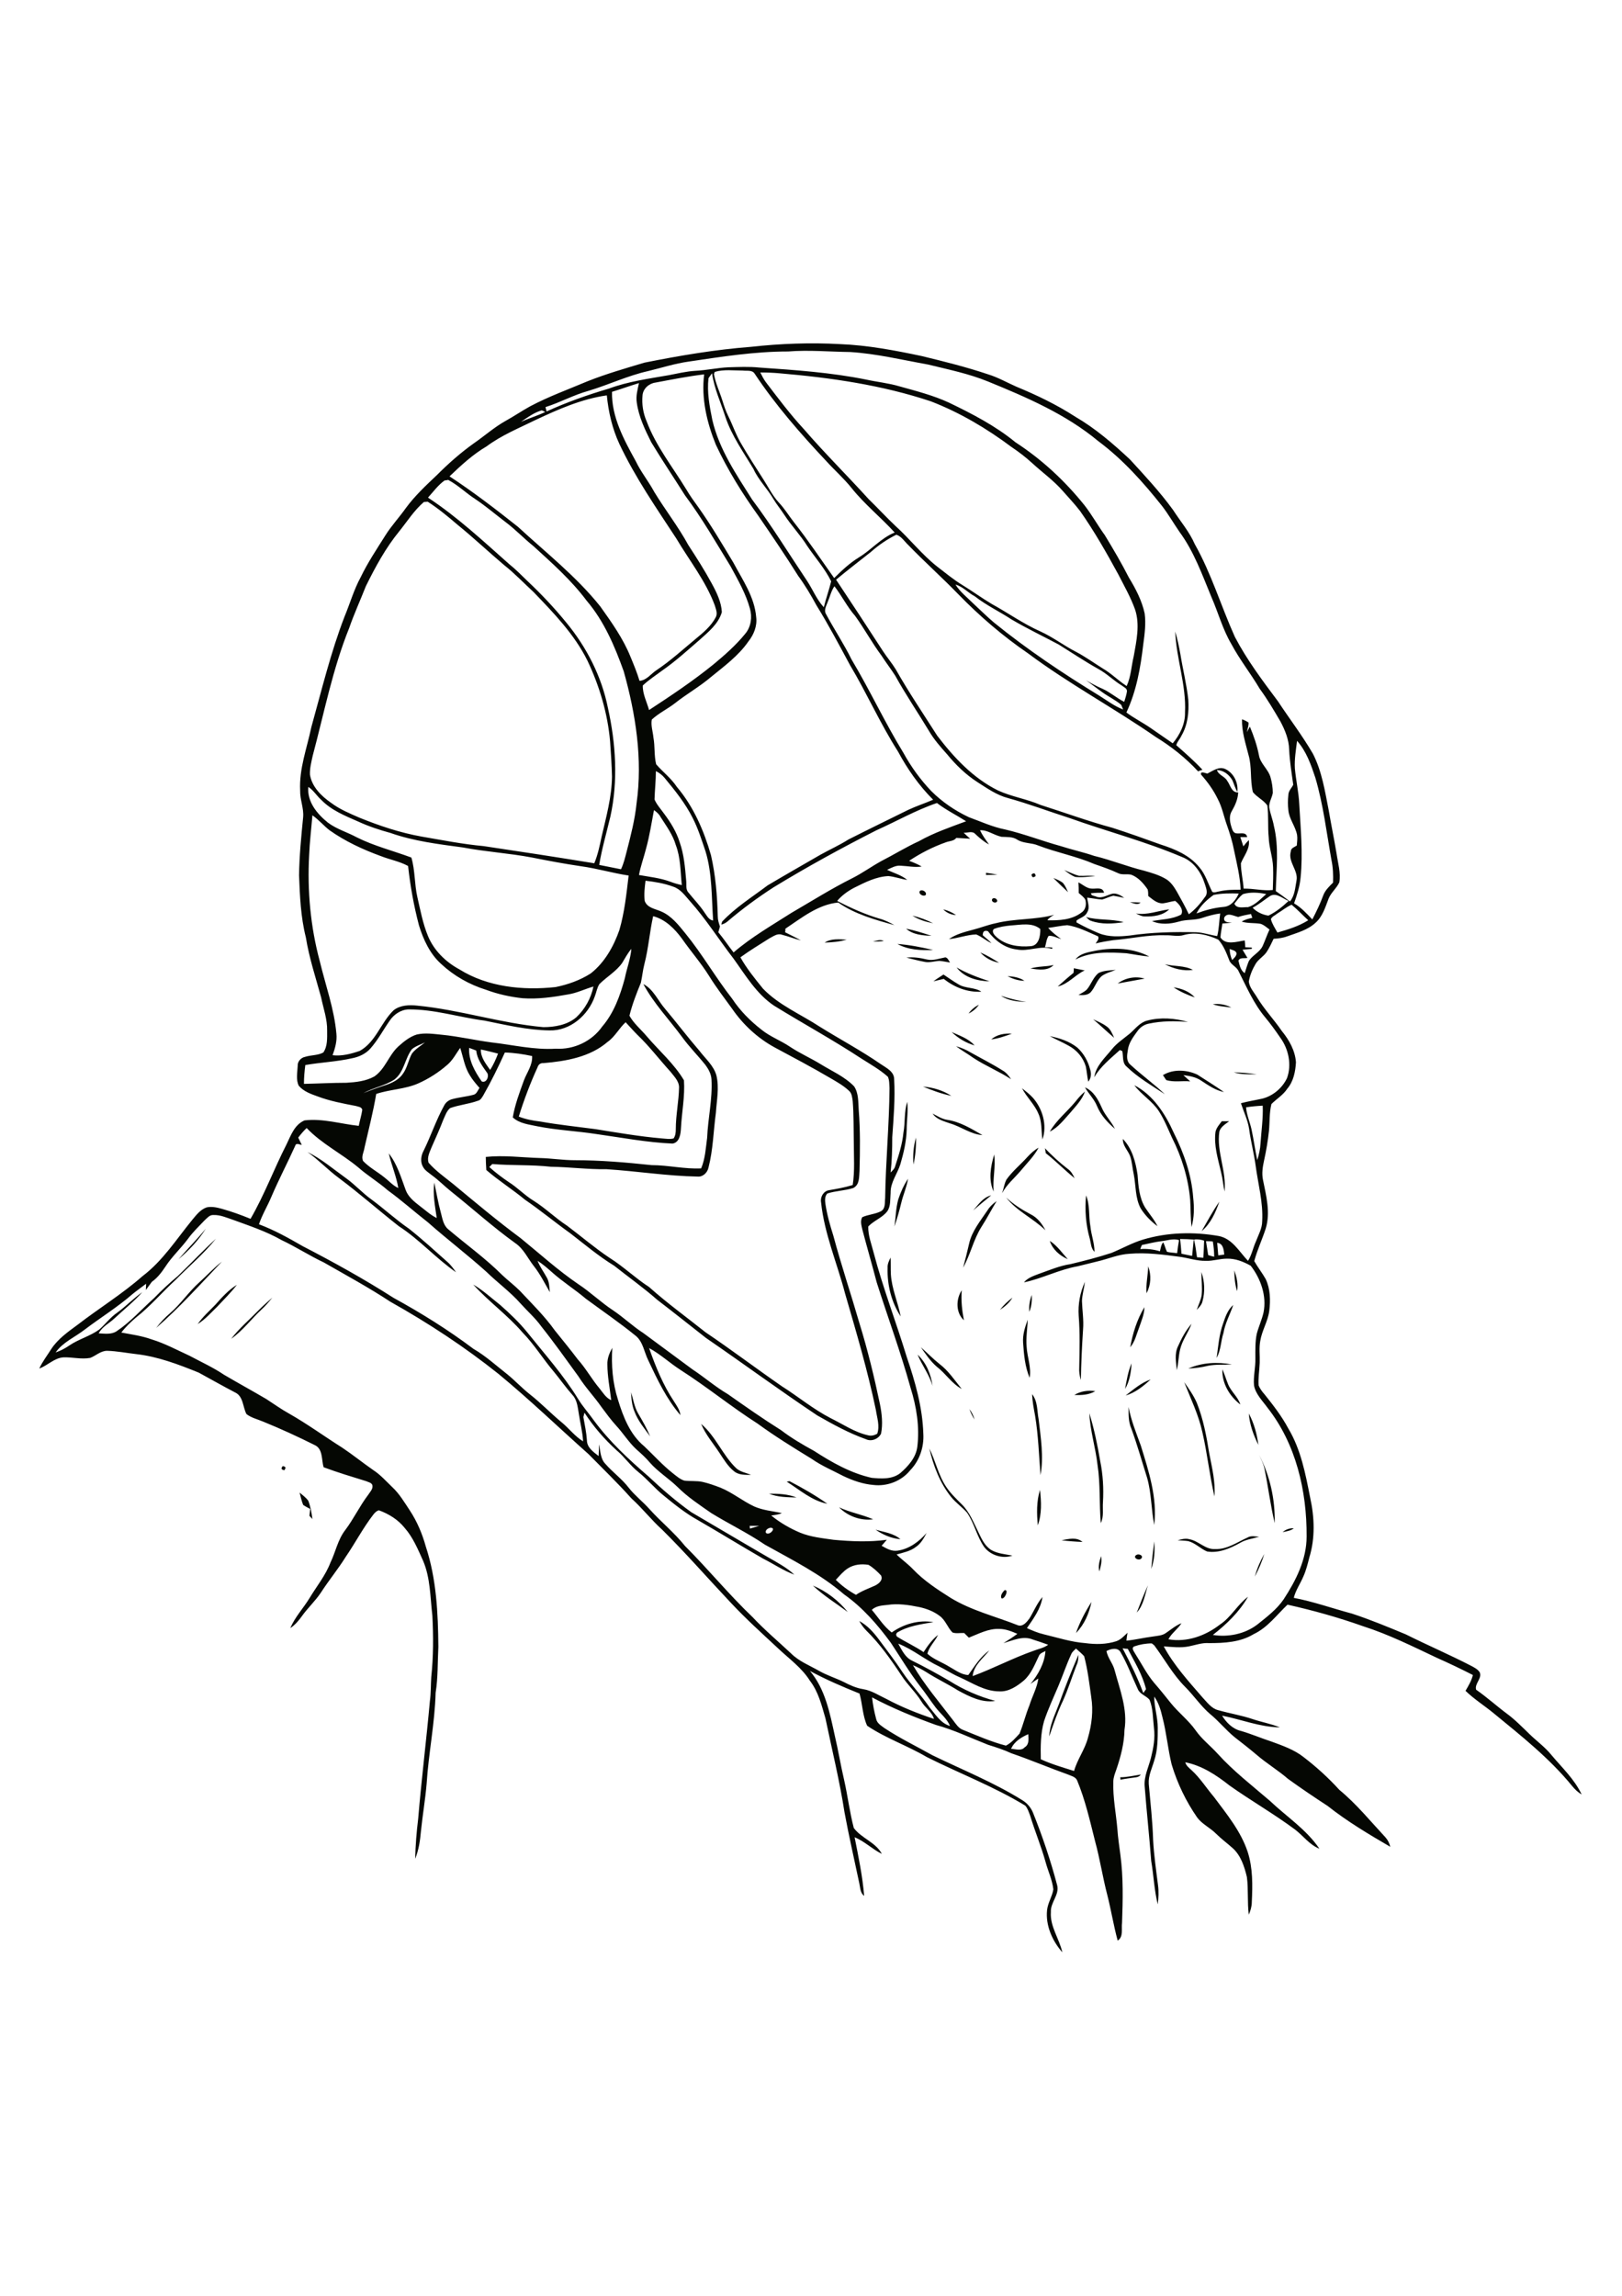 <?xml version="1.0" encoding="utf-8"?>
<!-- Generator: Adobe Illustrator 21.0.2, SVG Export Plug-In . SVG Version: 6.00 Build 0)  -->
<svg version="1.1" id="Layer_1" xmlns="http://www.w3.org/2000/svg" xmlns:xlink="http://www.w3.org/1999/xlink" x="0px" y="0px"
	 viewBox="0 0 595 842" style="enable-background:new 0 0 595 842;" xml:space="preserve">
<style type="text/css">
	.st0{fill:#050703;}
</style>
<g>
	<path class="st0" d="M410.9,651.8c2.6,0,5-0.6,7.6-1c-0.4,0.6-1,0.9-1.7,1c-1.9,0.3-3.9,0.5-5.8,0.9C411,652.4,411,652,410.9,651.8
		 M388.4,625.1c2.2-6.1,4.6-12.2,7.2-18.2c0,1.3-0.1,2.6-0.7,3.8c-1.7,4.4-3.1,8.9-5,13.1c-2,4.2-3.5,8.6-5,13
		C385,632.7,387,628.9,388.4,625.1 M394.7,598.9c1.4-4,3.4-7.8,5.7-11.4C399.5,591.7,397.8,595.8,394.7,598.9 M368.5,583.2
		c1.7-0.4,0.1,3.4-1.1,3C366.8,585.2,367.8,583.9,368.5,583.2 M417,591.4c1.3-3.4,2.6-6.7,4.1-10C420,584.8,419.5,588.7,417,591.4
		 M298.2,581.5c5,2.1,9.4,5.5,12.8,9.7C306.7,588,302.1,585.2,298.2,581.5 M403.9,570.7c0.4,1.9-0.1,3.7-0.6,5.6
		C402.7,574.4,403.4,572.4,403.9,570.7 M460.3,578.2c0.8-2.9,2-5.7,3.5-8.3C462.9,572.8,461.7,575.6,460.3,578.2 M417,570.2
		c0.7-0.4,2.4,0.2,1.8,1.2C417.9,572.8,415.1,571.1,417,570.2 M423.4,565.3c0.3,3.4,0.1,6.9-1.1,10.1
		C422.6,572,423,568.6,423.4,565.3 M389.4,564.9c2.6-0.5,5.5-1.3,7.7,0.6C394.6,565.4,392,565.2,389.4,564.9 M457.6,563.9
		c1.3-0.8,2.8-0.4,4.3-0.3c-2.4,0.7-5,1-7.1,2.3c-3.6,2-7.8,3.8-12,3.1c-2.4-1-4.3-3.1-6.9-3.8c-1.3-0.2-2.6-0.2-3.9-0.3
		c1.4-0.4,2.9-0.8,4.3-0.4c3.4,0.6,5.9,3.9,9.5,3.6C450.1,568.3,453.8,565.6,457.6,563.9 M321.2,561c3.1,0.9,6.6,1.3,9.1,3.5
		C327,564.2,323.9,562.9,321.2,561 M470.5,561.9c1.2-1,2.6-1.5,4.1-1.4C473.5,561.4,472,561.6,470.5,561.9 M307.8,552.8
		c4,1.9,8.4,2.6,12.5,4.4C315.8,557.8,311,556.1,307.8,552.8 M282.1,547.8c3.4,0,6.9,0.1,10.1,1.4
		C288.8,549.1,285.3,549.1,282.1,547.8 M109.9,547.4c1.1,0.9,2.3,1.8,3.2,3c0.8,2.1,1.2,4.4,1.5,6.7c-0.3-0.3-0.8-0.9-1.1-1.2
		c0.1-0.9,0.2-1.7,0.3-2.5c-0.9-0.5-1.8-0.9-2.6-1.5C110.6,550.4,110.3,548.9,109.9,547.4 M380.7,559.4c-0.4-4.3-0.5-8.8,0.8-13
		C382,550.7,382.2,555.3,380.7,559.4 M288.6,543.4c0.3-0.1,0.7-0.1,1-0.2c4.8,2.5,9.5,5.2,13.9,8.3
		C297.8,550.4,293.4,546.4,288.6,543.4 M103.7,537.7c1.1,0.1,1.3,0.6,0.6,1.5C103.2,539,103,538.6,103.7,537.7 M461.9,533.6
		c4,7.7,5.9,16.4,5.7,25c-1.6-6.7-2.4-13.5-3.8-20.2C463.4,536.7,462.6,535.1,461.9,533.6 M340.9,531.2c2.3,4.6,3.3,9.8,6.2,14.1
		c1.6,2.4,3.7,4.4,5.8,6.5c2.8,2.8,4.2,6.5,5.9,9.9c1.2,2.5,2.4,5.3,4.9,6.8c2.3,1.3,5.1,1.5,7.7,2c-3.6,1.3-8.1-0.1-10.4-3.2
		c-2.7-3.9-3.6-8.7-6.3-12.6c-1.8-2-4.1-3.6-5.8-5.7C344.8,543.9,342.4,537.6,340.9,531.2 M257.2,522.2c5.3,4.5,7.8,11.3,12.7,16.1
		c1.5,1.5,3.7,1.8,5.6,2.6c-2.1,0-4.5,0.1-6.2-1.3c-2.3-1.8-3.8-4.4-5.4-6.8C261.6,529.3,258.8,526.1,257.2,522.2 M458.1,518.4
		c1.9,3.5,3,7.5,3.5,11.5C459.8,526.3,458.4,522.4,458.1,518.4 M399.6,518.3c1.8,5.8,3,11.7,4,17.6c1,4.9,1.3,10,1,15
		c-0.2,2.6,0.4,5.3-0.8,7.7c-0.6-7.1-0.1-14.3-1.2-21.4C401.9,530.9,399.9,524.8,399.6,518.3 M355.6,516.8c0.9,1.1,1.5,2.4,1.9,3.8
		C356.7,519.4,356.1,518.1,355.6,516.8 M414,516c0.9,4.9,2.8,9.5,4.5,14.2c2.9,9.4,6.1,19.1,4.9,29.1c-1.1-5.7-1-11.7-2.6-17.3
		c-1.9-6-3.6-12.1-5.8-18.1C413.9,521.4,414,518.7,414,516 M378.6,511.3c2.1,2.6,1.8,6.1,2.4,9.2c0.8,6.8,1.9,13.7,0.7,20.5
		c-0.6-7.3-0.8-14.6-2-21.8C379.2,516.5,378.7,513.9,378.6,511.3 M231.5,510.6c0.8,2.6,1.2,5.4,2.6,7.8c1.6,2.7,3.2,5.5,4.4,8.4
		c-2.1-2.9-4.4-5.6-5.7-9C231.8,515.5,231.6,513,231.5,510.6 M394.1,511.6c2.3-1.4,5-1.8,7.7-1.4
		C399.4,511.6,396.7,511.7,394.1,511.6 M434.4,506.9c1.7,2.4,3.4,4.8,4.6,7.5c2.4,6,3.6,12.4,4.6,18.7c1,5.2,2.3,10.3,1.9,15.7
		c-1.8-7.7-2.6-15.6-4.4-23.4C439.7,518.9,436.8,513,434.4,506.9 M412.9,511.8c2.9-2.2,5.7-4.7,9.2-5.9
		C419.4,508.4,416.4,510.8,412.9,511.8 M448.4,502.2c0.8,1.7,1.3,3.5,2,5.2c1,2.8,3.7,4.8,4.6,7.7
		C451.1,512.1,448.2,507.4,448.4,502.2 M412.7,509.4c0.6-3.2,1.1-6.4,2.4-9.4C414.9,503.2,414.4,506.6,412.7,509.4 M435.9,501.9
		c5-2.2,10.7-2.5,16-1.5c-2.9,0.2-5.9-0.1-8.8,0.5C440.7,501.5,438.3,501.8,435.9,501.9 M336.6,496.8c3.2,3,4.9,7.2,5.5,11.5
		C340.9,504.1,338.2,500.7,336.6,496.8 M337.8,494.1c2.3,2,4.4,4.2,6.8,6.1c3.3,2.5,5.6,6,8.2,9.2c-3.7-2-5.9-5.7-9.2-8.2
		C341.2,499.1,339.5,496.5,337.8,494.1 M432.1,493.8c1.3-2.9,2.8-5.8,5-8.3c-1.2,3.2-3.4,6-4.2,9.4c-0.6,2.5-0.6,5.1-1.2,7.6
		C431.4,499.6,430.8,496.5,432.1,493.8 M375.3,492.4c-0.2-2.9,0.7-5.7,1.7-8.4c-0.1,3.3-0.7,6.6-0.4,9.9c0.2,3.8,1.8,7.6,1.1,11.4
		C376,501.3,375.6,496.8,375.3,492.4 M414.6,494.1c0.9-5.1,2.5-10.2,5.2-14.7c0,2.6-1.1,5-1.9,7.4
		C416.9,489.3,416.4,492,414.6,494.1 M448.7,485.3c0.8-2.4,1.7-5,3.7-6.7c-1.2,3.5-3,6.7-3.6,10.3c-1,3-0.9,6.3-2.5,9.1
		C446.9,493.7,447.2,489.4,448.7,485.3 M366.8,480.4c1.3-1.7,2.9-3.2,4.6-4.5C370.3,477.8,368.6,479.2,366.8,480.4 M95.2,480.2
		c1.5-1.5,3.1-2.9,4.7-4.3c-1.2,1.5-2.5,3-3.9,4.3c-3.8,3.5-6.9,7.8-11.2,10.8C87.8,487.1,91.7,483.8,95.2,480.2 M377.6,481.1
		c-0.2-2.1,0.1-4.2,0.9-6.2C378.6,477,378.4,479.1,377.6,481.1 M353.6,484.2c-3-2.7-3-7.7-0.8-11
		C352.5,476.9,352.9,480.6,353.6,484.2 M79,478.5c2.4-2.7,4.8-5.4,7.9-7.3c-2.2,2.9-4.8,5.4-7.2,8c-2.3,2.2-4.4,4.7-7.2,6.4
		C74.4,482.9,76.8,480.8,79,478.5 M395.7,482.6c-0.3-4.3,0.5-8.6,2.3-12.5c-0.3,2.3-1,4.7-1.1,7c0.1,3.5,0.7,7,0.4,10.5
		c-0.4,6.2-0.7,12.3-0.8,18.5c-0.5-1.5-0.7-3.1-0.6-4.6C396,495.2,396.2,488.9,395.7,482.6 M440.7,466.5c1.2,3.4,1.4,7.2,0.4,10.8
		c-0.3,1.3-1.3,2.2-2.1,3.1c0.6-1.8,1.5-3.5,1.8-5.4C441.1,472.1,440.7,469.3,440.7,466.5 M452.8,465.9c0.8,2.4,1.5,5,1,7.6
		C453,471,452.8,468.4,452.8,465.9 M421.2,464.4c1.2,3.3,1,6.8-0.6,9.9C420.3,471,421.1,467.7,421.2,464.4 M73.1,470.3
		c2.8-2.5,5.3-5.3,8.3-7.6c-7.9,8.3-15.5,16.8-24.1,24.3c1.5-2,3.2-3.8,5.2-5.5C66.3,478.2,69.2,473.8,73.1,470.3 M325.6,465
		c-0.1-1.4,0.5-2.6,1.1-3.8c0.1,2,0,4.1,0.1,6.1c0.3,5.3,2.6,10.3,3.6,15.5C327,477.6,325.4,471.2,325.6,465 M385.1,455.1
		c2.7,1.7,4.5,4.4,6.6,6.7C388.7,460.5,386.1,458.2,385.1,455.1 M65.5,461.8c3.3-3.8,6.8-7.3,10-11.2
		C72.8,454.9,69.3,458.6,65.5,461.8 M440.8,451.5c2.1-3.6,4.1-7.4,6.5-10.8C445.9,444.7,444.1,448.8,440.8,451.5 M362.3,443.8
		c0.8-1.3,2-2.4,3.3-3.3c-1.9,3.1-3.6,6.4-5.6,9.5c-2.9,4.6-4,10.1-6.7,14.9c0.8-2.9,1.5-5.8,2.2-8.8
		C356.5,451.5,359.7,447.7,362.3,443.8 M369.1,439.2c2.7,2.5,5.7,4.4,8.9,6.1c2.5,1.2,4.2,3.4,5.5,5.9
		C379,446.8,373,444.2,369.1,439.2 M398.4,438.4c1.5,3.6,0.9,7.6,1.6,11.4c0.3,3.1,1.5,6.1,1.5,9.3c-1.3-1.2-1.3-3.1-1.7-4.7
		C398.3,449.2,397.9,443.8,398.4,438.4 M357,443.9c1.9-2.1,3.6-4.8,6.6-5.5C361.4,440.2,359.2,442,357,443.9 M329.5,439.9
		c0.9-2.7,2-5.2,3.6-7.6c-0.5,3.1-1.8,5.9-2.5,8.9c-0.7,2.9-1.5,5.7-2.5,8.6C328.6,446.5,328.6,443.2,329.5,439.9 M364.5,437
		c-2-4.3-1.1-9.2,0.2-13.6C365.3,427.9,364.1,432.4,364.5,437 M112.8,422.5c5.1,2.5,9.4,6.2,14,9.5c3.4,2.4,6.2,5.6,9.6,8
		c4.6,3.4,8.8,7.3,13.6,10.6c4.8,3.8,9.4,8,14,12.1c1.3,1.1,2.3,2.5,3.3,3.9c-7.4-5.1-13.4-12-21-16.9c-7.4-5.8-14.4-12-21.9-17.6
		C120.3,429.1,116.9,425.4,112.8,422.5 M383.3,421.1c2.6,2.7,5.4,5.3,8.4,7.6c1.2,0.8,1.9,2.1,2.5,3.4c-3.6-2.9-6.9-6.3-10.6-9.2
		C383.6,422.5,383.4,421.5,383.3,421.1 M376.9,424.3c1.2-1.3,2.5-2.5,4.1-3.4c-1.7,3.2-4.3,5.7-6.6,8.5c-2.3,2.7-5.1,5-6.8,8.2
		c0.6-1.7,0.8-3.5,1.6-5C371.4,429.5,374.4,427.1,376.9,424.3 M414.6,424.1c-0.8-2.2-2.8-3.9-2.7-6.4c3.4,3.5,4.7,8.4,5.4,13.2
		c0.3,4.1,0.6,8.4,2.8,12c1.5,2.3,3.3,4.3,4.5,6.8c-2.4-1.8-4.6-4-6.2-6.6c-2-3.8-1.7-8.3-2.5-12.4
		C415.4,428.5,415.3,426.2,414.6,424.1 M335.1,427.1c-0.3-3.3,0-6.7,0.9-9.9C336.1,420.5,335.8,423.9,335.1,427.1 M448.2,411.2
		c0.9,0,1.8,0,2.7,0c-1.4,1.1-3.1,2-3.6,3.8c-1.1,7.4,2.7,14.5,1.9,22c-0.5-2.4-0.7-4.9-1.3-7.2c-1.1-4.8-2.7-9.7-2-14.8
		C446.3,413.5,447.3,412.4,448.2,411.2 M342.1,408.4c1.8,0.9,3.4,2,5.4,2.3c4.7,0.7,8.9,3.3,12.9,5.6c-4.3-0.3-7.8-3.1-11.9-4.3
		C346.3,411.2,343.6,410.6,342.1,408.4 M394.6,403.9c1-1.3,2.1-2.5,3.4-3.6c-1,3-3.4,5.4-5.4,7.8c-2.3,2.5-4.4,5.4-7.5,6.9
		C387.6,410.7,391.5,407.7,394.6,403.9 M398,398.8c3.1,1.3,4.8,4.4,6.1,7.3c1.2,2.9,3.5,5.1,4.9,7.9c-2.7-2.3-5.2-5-6.6-8.4
		C401.4,403.1,399.4,401.2,398,398.8 M374.9,399.1c1.4,1.1,2.8,2.2,4,3.5c3.6,4.1,5.3,10.1,3.5,15.3c-0.5-3.2-0.1-6.5-1.5-9.5
		C379.5,405,376.6,402.4,374.9,399.1 M416.1,398c7,3.6,11.4,10.6,14.5,17.5c3.7,7.4,6.5,15.4,7.1,23.7c0.4,3.6,0.4,7.3-0.6,10.8
		c-0.4-3.3-0.3-6.6-0.5-9.9c-0.7-8-3.1-15.8-6.7-22.9c-1.5-3.3-2.8-6.6-4.8-9.7C422.7,403.8,418.7,401.5,416.1,398 M338.6,398.5
		c3.7,0.3,7.3,1.4,10.4,3.4C345.5,401.2,342,399.9,338.6,398.5 M452.6,393.3c2.8,0,5.6,0.3,8.4,0.7
		C458.1,394,455.3,394.1,452.6,393.3 M426.6,394.3c3.8-2.3,8.7-2,12.6-0.2c3.3,2.1,6.6,4.2,9.8,6.4c-3.1-0.6-5.8-2.5-8.4-4.2
		c-1.9-1.3-4.2-1.7-6.5-2c0.8,0.8,1.7,1.5,2.5,2.3c-2.9-0.3-6,0.4-8.8-0.5C427.5,395.6,426.9,394.8,426.6,394.3 M350.7,383.7
		c1.9,0.5,3.7,1.3,5.4,2.3c3.9,2.2,7.9,4.2,11.7,6.6c1.3,0.7,2.3,2,3.1,3.2c-4.4-2.9-9.4-4.9-13.8-7.8
		C355,386.5,352.7,385.2,350.7,383.7 M385.1,380c3.6,0.7,7.2,1.9,10.1,4.2c2.3,2.1,3.9,4.9,4.7,8c0.5,1.5,0.4,3.2-0.7,4.5
		c-0.4-1.9-0.5-3.7-0.9-5.6c-1-3.3-3.3-6-6.3-7.6C389.7,382.2,387.3,381.2,385.1,380 M363.6,381.2c2.1-1.8,4.9-2.3,7.6-2.1
		C368.7,380,366.2,380.9,363.6,381.2 M349.1,378.5c2.9,1.3,6.2,2.4,8.4,4.9C354.4,382.5,351.5,380.8,349.1,378.5 M401,373.8
		c1.7,0.8,3.4,1.5,4.9,2.6c1.5,1,2.1,2.7,2.8,4.2C406.1,378.4,403.6,376,401,373.8 M420.8,374.3c4.9-1.3,10.2-0.9,15,0.5
		c-4.8-0.4-9.6-0.4-14.3,0.6c-1.7,0.3-3.2,1.3-4.2,2.7c-1.6,2.2-3.3,4.4-3.6,7.2c-0.3,1.8-0.6,3.9,1,5.2c4.1,3.8,8.6,7,12.6,10.8
		c-4.8-3.2-9.9-6.1-14.1-10.2c-1.6-1.4-1.1-3.8-1.5-5.6c-0.2-0.1-0.6-0.3-0.9-0.4c-3.4,3.1-7.1,6-9.4,10c0.6-4.2,3.9-7.1,6.4-10.2
		c1.8-2.3,4.3-3.9,6.6-5.8C416.5,377.3,418.1,375,420.8,374.3 M355.3,371.7c1-1.4,2.3-2.5,3.8-3.2
		C358.1,369.9,356.8,371,355.3,371.7 M444.9,368.3c2.3-0.3,4.7,0.1,6.8,1.2C449.5,369.2,447.1,369.1,444.9,368.3 M367.2,365.2
		c3,1,6.2,1.8,9.3,2.3C373.3,367.3,370,367.1,367.2,365.2 M430.5,362.1c2.9,0.4,5.8,1.5,7.8,3.7
		C435.6,364.9,432.9,363.7,430.5,362.1 M410,360.7c2.8-2.1,6.5-2.8,9.9-1.8C416.6,359.5,413.3,360.1,410,360.7 M369.6,358
		c2.2,0.1,4.4,0.5,6.2,1.7C373.6,359.7,371.5,359,369.6,358 M342.4,359.9c1.2-0.9,2.5-1.7,3.7-2.5c1.8,1.2,3.6,2.5,5.5,3.6
		c2.6,1.6,5.9,1,8.4,2.7c-5.1,0.3-9.9-1.6-13.8-4.7C344.9,359.3,343.6,359.6,342.4,359.9 M402.9,356.9c1.9-1,4.2-1,6.4-1.2
		c-1.8,0.7-3.7,1.2-5.2,2.3c-1.8,1.6-2.4,4.1-4,5.9c-1.2,1.2-3,1.1-4.5,1c1-0.6,2.1-1.1,3-1.9C400.2,361.2,400.9,358.6,402.9,356.9
		 M393.9,355.1c1.3,0.3,2.7,0.5,4,0.8c-3.5,1.6-6,5-9.9,5.9c1.9-1.7,3.8-3.4,5.8-5C393.9,356.2,393.9,355.6,393.9,355.1
		 M350.9,354.8c3.8,2.2,7.9,3.7,12.1,5.1C358.5,359.8,353.7,358.5,350.9,354.8 M427.3,353.6c3.4,0.9,7.1,0.4,10.3,2.1
		C434.1,356.2,430.5,355.3,427.3,353.6 M378,355.2c2.8-0.9,5.7-0.6,8.5-1.3C384.4,356.2,380.8,355.6,378,355.2 M332.5,351.2
		c2.6-0.3,5.1,0.1,7.6,0.7c2.3,0.5,4.5-0.4,6.7-0.8c0.9,0.2,1.2,1.2,1.7,1.9c-1.3-0.2-2.6-0.5-3.9-0.6c-1.9,0.1-3.8,0.8-5.7,0.3
		C336.7,352.3,334.6,351.7,332.5,351.2 M359.6,349.3c2.4,1,4.7,2.4,6.9,3.8C363.9,352.6,361.5,351.4,359.6,349.3 M402.2,348.6
		c6.5-1.2,13.5-0.9,19.4,2.2c-2.8-0.2-5.6-0.8-8.4-1.2c-6.3-0.4-12.9-0.7-18.7,2.3C396.3,349.5,399.5,349.2,402.2,348.6
		 M329.2,346.2c4.4,0.3,8.8,1.2,13.1,2.2C337.9,348.6,333.2,348.4,329.2,346.2 M320.2,345.3c1.3-0.3,2.7-0.9,4-0.2
		C322.9,345.3,321.5,345.3,320.2,345.3 M302.5,345.7c2.4-1.6,5.4-1.2,8.1-1.1C307.9,345.4,305.2,345.6,302.5,345.7 M332.4,340.6
		c3.2,0.6,6.2,1.6,9.3,2.6C338.5,343.1,334.9,342.8,332.4,340.6 M398.4,336.3c4.5,1.3,9.3,0.6,13.8,1.9c-4,0.6-8.1,0.9-12-0.5
		C399.5,337.5,399,336.9,398.4,336.3 M334.7,335.8c2.6,0.6,5.2,1.6,7.6,2.8C339.7,338.1,337,337.3,334.7,335.8 M346,333.5
		c1.7,0.4,3.3,1.1,4.7,2.1C348.9,335.5,347.3,334.8,346,333.5 M416.7,335c4.2,0.7,8.1-1,12.2-1.5c-2.4,2.3-5.8,2.7-9,2.6
		C418.8,336.1,417.7,335.5,416.7,335 M414.5,330.9c1.3,0,2.6,0,3.9,0.1C417.3,332.1,415.7,331.2,414.5,330.9 M364,329.7
		c0.6-0.8,2.2,0.1,1.7,1C365,331.5,363.4,330.6,364,329.7 M337.4,326.8c0.8-0.8,2.7,0.3,2.2,1.4C338.8,329,336.8,327.9,337.4,326.8
		 M386.4,322c1.2,0.5,2.6,1,3.6,1.9c0.8,1,1.3,2.2,1.8,3.3C390,325.5,388.2,323.8,386.4,322 M378.4,320.7c0.9-0.7,1.4-0.5,1.5,0.6
		C379,322,378.5,321.8,378.4,320.7 M361.7,320.1c1.4,0.2,2.8,0.4,4.2,0.7c-1.4,0-2.8,0.1-4.2,0.1
		C361.7,320.7,361.7,320.3,361.7,320.1 M390.4,319.1c1.8,0.7,3.5,1.6,5.4,2.1c2,0.1,4-0.2,6,0.1c-2.5,0.2-5,0.6-7.4,0.3
		C392.9,321,391.6,320,390.4,319.1 M370.9,641.4c1.6,0,3.7,0.9,5-0.6c1.7-1,1.4-3.1,1.3-4.8C374.7,637.1,372,638.7,370.9,641.4
		 M411.8,604.5c2.8,5.3,5.5,10.8,7.6,16.4c0.3-0.4,0.8-1.1,1-1.4c-1.3-5.3-4.2-10-6.7-14.8C413.2,604.7,412.3,604.6,411.8,604.5
		 M392.9,606.8c-1.7,3.7-3,7.6-4.6,11.4c-1.8,4.3-3.8,8.5-5.3,13c-1.3,4.5-1.3,9.3-1.2,14c3.9,1.8,8.1,3,12.2,4.3
		c1.2-4.3,4-7.9,5.1-12.2c1.4-4.8,2-9.9,1.2-14.9c-0.7-5-1.3-10.1-2.6-15c-0.9-1-2-1.9-3-2.8C394,605.3,393.2,605.9,392.9,606.8
		 M329.5,602.8c1.3,2.3,2.5,5,5,6.2c4.7,2.3,9.2,4.8,13.7,7.4c5.2,3.3,10.9,5.8,16.9,7.4c-4.9,0.8-9.5-1.6-13.6-3.8
		c-3.8-2.4-7.9-4.3-11.6-6.7c-1.6-1-3.3-1.9-5-2.6c4.2,7.2,9.7,13.6,14.8,20.3c1,1.3,1.9,2.8,3.5,3.4c5.2,2.1,10.4,4.4,15.8,5.8
		c2-1,3.5-2.8,5-4.4c1.4-3.4,2.2-6.9,3.6-10.3c1-3.3,2.8-6.4,3.3-9.9c-1,0.6-1.9,1.3-2.9,2c2.8-3.4,5.2-7.6,5.5-12.1
		c-0.9,0.5-2,0.8-2.4,1.8c-1.5,3.1-2.8,6.6-5.5,9c-2.5,2.1-5.6,4.2-9,4c-5.4,0-9.9-3.1-14.6-5.2c-2.6-1.1-5-2.7-7.6-4
		C339.3,608.7,334.9,604.9,329.5,602.8 M319.8,590.4c2.4,2.8,4.3,6,7.3,8.3c4.4-3.1,9.9-4.7,15.3-3.8c-4.6,0.8-9.4,1.4-13.4,3.9
		l-0.3,0.7l0.3,0.7c3.2,2,6.7,3.6,9.8,5.7c1.5-2.3,3.1-4.6,5.3-6.3c-1.1,2.4-3.3,4.3-3.9,6.9c2.3,2.1,5.4,3.1,8.1,4.8
		c2.2,1.2,4.3,2.9,6.9,3c2.3-3.2,4.4-6.7,7.7-9c-2.3,2.9-5.7,5.4-6.1,9.4c7.6-2.8,14.7-6.6,22.4-9.3c1.8-0.7,3.7-1,5.3-2.2
		c-1.9-0.7-3.7-1.3-5.6-1.9c-3.6-1.5-7.3,0.3-10.8,1.3c1.8-1.1,3.5-2.2,5.1-3.4c-2.1-0.9-4.3-1.8-6.6-1.8c-4-0.2-7.6,1.8-11.2,3.2
		c-0.6-0.6-1.1-1.1-1.7-1.7c-1.4-0.1-2.9,0.3-4.3-0.2c-1.8-1.8-2.5-4.4-4.6-6c-2.2-1.7-4.8-2.7-7.5-3.3c-3.9-0.8-7.9-1.4-11.8-0.8
		C323.6,588.8,321.4,588.9,319.8,590.4 M311,575.2c-1.7,1.1-3,2.7-4.4,4.2c2.2,2.2,4.7,4,7.4,5.5c2.2-1.5,4.6-2.3,7-3.4
		c1.4-0.7,3-2,2.2-3.7c-1.4-1.5-2.9-2.9-4.6-3.9C316.1,573.5,313.3,573.7,311,575.2 M282.6,560.3c-0.8,0.1-2.1,0.9-1.6,1.9
		C282.3,563.3,285,560.2,282.6,560.3 M275,559.6c0,0.2,0.1,0.7,0.1,1c1.1-0.3,2.3-0.7,3.4-1C277.4,559.6,276.2,559.6,275,559.6
		 M446.5,455.8c0.1,1.5,0.3,3.1,0.4,4.6c0.7-0.1,1.4-0.2,2.2-0.3C448.9,458.3,448.7,456,446.5,455.8 M442.4,455.2
		c0.3,1.7,0.5,3.4,0.8,5.1c0.6,0.2,1.7,0.5,2.2,0.6c0-1.9-0.2-3.8-0.5-5.6C444.3,455.2,443,455.2,442.4,455.2 M438,454.6
		c0.5,2.1,0.8,4.3,1.1,6.5c0.6,0,1.7,0.1,2.3,0.2c0.2-2.1,0.2-4.2,0.3-6.3C440.5,454.6,439.2,454.4,438,454.6 M432.9,454.4
		c0.2,1.8,0.4,3.6,0.5,5.4c1.3,0.3,2.6,0.5,3.9,0.8c0.2-2,0.4-4,0.6-6C436.3,454.5,434.6,454.4,432.9,454.4 M426,455.2
		c-2.4,0.3-4.7,0.9-7.1,1.4c-0.2,0.4-0.5,1.1-0.6,1.5c2.4-0.2,4.9,0.1,7.2,0.8c0.3-1.1,0.4-2.4,1.2-3.3c0.6,1.1,0.8,2.4,1.4,3.5
		c1.2,0.3,2.4,0.3,3.7,0.5c0.2-1.6,0.4-3.2,0.7-4.8C430.3,454.1,428.1,455,426,455.2 M109.4,417.2c0.4,0.9,0.9,1.8,1.3,2.7
		c-0.8-0.1-2.1-0.9-2.4,0.3c-2.8,6.2-6,12.3-8.7,18.6c-1.4,3.4-3.4,6.6-4.6,10.2c5.6,2.1,10.8,5,16,8c11.4,5.9,22.6,12.1,33.4,19
		c10.2,5.6,20,11.7,29.3,18.7c4.5,2.6,8.4,6.2,12.5,9.4c2.8,2.3,5.2,4.9,8.1,7.2c4.1,3.2,7.7,7,11.7,10.3c2.7,2.2,4.9,5.2,7.9,7
		c-0.2-3.5-1.1-6.9-1.6-10.3c-0.4-2.3-0.6-4.9-2.3-6.7c-2.4-2.7-4.5-5.7-6.8-8.5c-4-4.7-7.2-10-11.5-14.4
		c-5.5-6.4-12.4-11.3-18.1-17.6c3.6,2.1,6.6,4.9,9.9,7.5c3.5,3.1,6.9,6.3,9.9,10c6.4,8,13.3,15.7,18.7,24.5c1.7,2.8,3.9,5.2,5.8,7.9
		c5.7,7.7,12.7,14.2,19.9,20.4c5,4.7,10.2,9.2,15.8,13.2c9.4,5.5,18.8,11.1,28.3,16.6c3.3,1.9,6.7,3.7,9.5,6.3
		c-4.1-1.5-7.7-4-11.5-5.9c-8-4.6-15.9-9.5-23.9-14.1c-4.5-2.5-8.5-5.7-12.4-8.9c-3.4-2.7-6.1-6.1-9.5-8.8c-2.9-2.3-5-5.5-7.9-7.9
		c-4.5-4.1-8.5-8.7-11.8-13.8c-0.1,0.4-0.3,1.2-0.4,1.6c0.5,2.8,1.1,5.6,1.3,8.5c0,2.7,2.4,4.3,4.3,5.8c0.1-1.4,0.1-2.8,0.1-4.3
		c0.6,2.4,0.5,5.3,2.4,7.2c2.7,3.1,6.1,5.5,8.6,8.8c2.2,2.8,5.1,5,7.5,7.7c4.2,4.7,9.1,8.6,13.1,13.6c8.5,8.5,16.1,17.8,24.8,26.1
		c4.4,4.7,9.4,8.9,14.1,13.3c2.9,2.9,6.8,4.4,10.3,6.4c2.8,1.6,6,2.6,8.9,4c2.3,1.2,4.7,2.3,7.3,2.7c3.1,0.5,5.7,2.3,8.5,3.6
		c5.6,3,11.4,5.3,17.4,7.3c-0.7-2.6-3.3-4.1-4.6-6.4c-2.1-3.4-5.1-6.1-7.3-9.5c-3.9-5.9-8-11.7-13-16.6c-1-1-1.8-2.2-2.5-3.4
		c3,1.6,5.3,4.2,7.3,6.9c2.9,3.9,5.9,7.8,8.6,11.9c3,4.5,6.9,8.4,9.9,12.9c2.2,2.6,4.1,5.8,7.5,6.8c-1.1-2.7-3.5-4.5-5.2-6.7
		c-2-2.6-3.8-5.4-5.8-7.9c-3.9-5.1-7.2-10.6-10.7-15.9c-4.9-6.7-10.4-13-17.2-17.8c-8.7-7.5-19-12.6-29-18.2
		c-6.3-4.3-13.2-7.6-19.7-11.6c-4.3-3-8.7-5.9-12.4-9.6c-3.2-3.1-7.1-5.5-10.1-8.9c-1.5-1.8-3.2-3.3-5-4.9c-2.8-2.6-4.8-5.9-7.4-8.7
		c-1.9-2.1-3.6-4.4-5.3-6.7c-2.7-3.9-6-7.3-8.5-11.3c-4.5-6.2-8.9-12.4-13.6-18.3c-2.2-3.1-5.1-5.6-7.6-8.4
		c-3.8-4.3-8.5-7.7-12.6-11.7c-7-6.3-14.4-11.9-21.4-18.1c-5-3.9-9.7-8.1-14.8-11.8c-3.4-3-7.3-5.3-10.7-8.3
		c-6.1-5.1-13.5-8.7-19-14.5C111.5,414.6,110.4,415.9,109.4,417.2 M457.1,406.1c0.2,2.8,1.4,5.4,2,8.1c0.8,3.7,1.3,7.5,2.1,11.3
		c0.6-2,1.1-4.1,1.2-6.2c0.3-4.6,1-9.2,0.8-13.8C461.1,405.6,459.1,405.8,457.1,406.1 M176.4,384.9c-0.1,2.9,1.8,5.2,3.4,7.5
		c1.2-1.9,2.1-3.9,2.9-6C180.6,385.9,178.5,385.3,176.4,384.9 M172.1,384.3c-0.3,4.5,2.1,8.7,4.6,12.3c1.8,0.8,3-2.2,1.8-3.4
		c-1.7-2.4-3.5-4.9-3.8-7.9C173.9,385,173,384.6,172.1,384.3 M151.1,384.8c-2.6,3.4-2.8,8.3-6.4,11.1c-3.5,2.3-7.8,3-11.4,5
		c2.7-1.1,5.5-2.1,8.3-3c2.4-0.8,4.8-2,6.2-4.1c1.6-2.2,2-5,3.3-7.4c1.3-1.7,3.2-2.8,4.8-4.1C154.3,383.1,152.5,383.6,151.1,384.8
		 M222.9,382.1c-6.5,5.6-15.3,7.1-23.6,7.8c-1-0.1-1.8,0.5-2.1,1.5c-2.7,5.9-5,12-6.9,18.1c2.5,1,5.2,1.5,7.8,1.8
		c6.7,1.2,13.5,1.9,20.3,2.8c8.1,1.3,16.2,2.7,24.3,3.4c1.5,0.1,3,0.4,4.4,0c0.7-1,0.8-2.2,0.8-3.4c0-5.1,1.1-10.2,1.2-15.3
		c0-2.3-1.8-4-3.1-5.7c-4.1-4.5-7.8-9.4-12.2-13.6c-1.5-1.5-2.9-3.1-4.3-4.6C227.1,377.1,225.6,380.2,222.9,382.1 M451.1,348
		c0,1.4,0.3,2.8,0.9,4.1c0.6-0.7,1.6-1.4,1.6-2.5C453.3,348.5,452,348.5,451.1,348 M228.2,353.2c-2.2,3.1-5.6,5-8.3,7.7
		c-0.9,1.3-1.1,3-1.7,4.5c-2.4,6.9-9,12.7-16.6,12.5c-8.1-0.1-16-2-23.9-3.6c-9.3-1.2-18.4-4.2-27.9-4.1c-2.8,0.1-5.4,1.9-6.9,4.2
		c-2.3,3.3-4.2,6.9-6.9,10c-1.7,2-4.2,3.2-6.8,3.7c-5.7,1.3-11.5,1.5-17.2,2.5c-0.3,2.3-0.5,4.6-0.5,6.9c5.2-0.1,10.4-0.4,15.6-0.4
		c3.5-0.2,7.1-0.6,10.2-2.3c4-2.7,5.3-7.8,8.8-11c2-1.8,4.2-3.6,6.8-4.4c3.1-0.7,6.2-0.2,9.3,0.1c6.1,0.6,12,2,18.1,2.8
		c7.9,0.9,15.6,2.8,23.6,2.3c6.6,0.4,13.2-2.7,17-8.1c4.3-5,6.6-11.4,8.3-17.7c0.7-3.6,2.1-7.1,2.4-10.8
		C230.3,349.5,229.3,351.4,228.2,353.2 M370.9,339.4c-2.1,0.2-4.3,0.5-6.3,1.3c-1,1,0.2,2.3,1,3c3.4,3,8.1,3.7,12.5,3.3
		c3-0.2,3.6-3.9,3.5-6.3C378.6,338.2,374.4,339.2,370.9,339.4 M454.2,336.3c-1.7-0.4-4-1.8-5.1,0.2c-0.4,1.9,1.5,1.7,2.8,1.9
		c-1.2,0.1-2.4,0.2-3.5,0.3c-0.2,1.7-0.6,3.4-0.7,5.1c1.9,3,6.1,1.5,8.9,1.1c0.1,0.6,0.2,1.9,0.2,2.5c0.6,0,1.8,0.1,2.4,0.1
		c0,0.1,0,0.4,0,0.5c-1.1,0.1-2.3,0.2-3.4,0.3c0.6,1,1.2,2,1.8,3c-1.1,0.3-2.7-0.3-3.3,1c0.4,1.7,0.8,3.6,2.3,4.6
		c0.5-1.5,0.9-3,1.5-4.4c1.3-2.2,4-3.2,5.1-5.6c0.9-2,1.6-4.1,2.5-6c-1.1-0.8-2-1.7-3.3-2.1c-2.3-0.4-4.7-0.1-6.9-0.8
		c1.2-0.8,2.6-1.1,3.9-1.4c-0.1-0.3-0.4-1-0.5-1.4C457.3,335.5,455.7,335.8,454.2,336.3 M468.6,335c-0.8,0.7-2,1.1-2.4,2.1
		c0.5,1.8,1.5,3.3,2.4,4.9c3.9-1.1,7.8-2.3,11.3-4.5c-2.1-1.9-3.9-3.9-6.1-5.7C471.9,332.6,470.3,334,468.6,335 M465.9,328.6
		c-2.1,1.4-4.1,3.1-6.4,4.3c1.5,1.6,3.7,2.6,5.8,2.9c2.7-1.3,5.2-3.3,7.4-5.4C470.7,329.7,468.3,327.2,465.9,328.6 M456,327.9
		c-1.3,0.9-2.2,2.3-3.2,3.5c0.8,2,3.4,1.2,5,1.3c2.7-0.8,4.6-3,6.7-4.8C461.7,327.3,458.7,327.1,456,327.9 M445.2,328.2
		c-2.5,1.8-4.9,4-6.3,6.8c3.2-1.2,6.5-2.1,10-2.4c2.7-0.2,4.5-2.6,5.5-4.9C451.3,327.6,448.2,327.6,445.2,328.2 M236.8,323
		c-0.3,2.4-0.6,4.9-0.3,7.4c0.9,2.6,3.9,2.9,6.1,3.9c3.7,1.6,6.3,4.9,8.8,8c6.2,7.6,11.1,16.2,17.2,24c2.9,4.4,6.6,8.1,10.7,11.3
		c3.2,2.6,7.1,4,10.5,6.3c3.6,2.4,7.5,4.1,11.1,6.3c4.2,2.6,8.9,4.6,12.4,8.2c1.7,2.5,1.5,5.7,1.7,8.6c0.6,7.5,0.5,15,0.3,22.4
		c-0.2,2.2,0.1,5.1-2.3,6.3c-3.1,1-6.4,1-9.5,2c-1,1-0.9,2.6-0.7,3.9c0.6,4,1.7,7.8,2.9,11.6c2.9,10.8,6.5,21.5,9.6,32.2
		c3,9.7,5.4,19.6,7.5,29.6c0.7,3.5,1.1,7.2,0.4,10.8c-1,2-3.6,3-5.6,2c-6.2-2.2-12-5.4-17.8-8.7c-13.8-9.2-27.1-19-40.8-28.4
		c-6-4.7-11.9-9.4-17.9-14c-5-4.4-10.5-8.3-15.8-12.5c-5.7-3.5-10.8-7.8-16.1-11.9c-5.6-4-10.9-8.4-16.6-12.3
		c-4.6-3.8-9.7-7-14.2-10.9c-0.1-1.6-0.2-3.2-0.2-4.8c6.6-0.7,13.2,0.2,19.8,0.4c4.3,0.1,8.5,0.8,12.8,0.8c9.4,0,18.8,0.8,28.2,1.8
		c6.1,0,12.1,1.5,18.2,1.2c1.5-3.5,1.7-7.5,2.2-11.2c0.3-7.2,2-14.2,1.6-21.4c-0.1-2-1.1-3.8-2.2-5.3c-2.8-3.5-6-6.7-8.6-10.3
		c-4.8-6.5-10.4-12.3-14.2-19.4c3.7,1.9,5.3,6,7.9,9c4.3,5.1,8.3,10.4,12.7,15.5c2.2,2.9,5.2,5.4,6.2,9c1.1,4.5,0.1,9.2-0.2,13.8
		c-0.9,6.6-1,13.4-2.7,20c-0.4,1.9-2.1,3.5-4,3.3c-11.2-0.2-22.3-2-33.4-2.7c-6.8,0.1-13.6-0.8-20.4-0.9c-7.2-0.8-14.4-0.4-21.5-1
		c-0.3,0.3-0.8,0.8-1.1,1.1c2.2,2,4.6,3.8,7.1,5.5c3.2,2,5.9,4.9,9.2,6.9c4.3,2.7,7.9,6.3,12.2,9.1c5.2,3.9,10.2,8.2,15.6,11.8
		c5.1,3.2,9.4,7.4,14.5,10.7c6.6,5.9,13.8,11.1,20.7,16.6c9.5,6.4,18.6,13.3,28,19.8c6,3.8,11.5,8.4,17.9,11.7
		c4.5,2.2,8.8,5.2,13.8,6.3c1.1,0.3,2.3,0,3.3-0.6c1-2.9-0.1-5.9-0.5-8.7c-3-14.4-7.2-28.6-11.3-42.7c-2.9-11.1-7.6-21.9-8.8-33.4
		c-0.4-2,0.9-4.2,2.9-4.5c2.9-0.5,5.8-1,8.7-1.9c0.8-5.2,0.4-10.4,0.4-15.6c-0.1-5.1,0-10.1-0.4-15.2c-0.2-1.3-0.3-2.8-1.3-3.7
		c-2-1.9-4.3-3.2-6.7-4.6c-6.8-4-13.8-7.7-20.7-11.4c-6.2-3.4-11.5-8.3-15.5-14.1c-2.9-4-5.9-7.9-8.5-12.1c-3-4.8-6.7-9-9.9-13.6
		c-2.7-3.7-6.1-7.1-10.6-8.3c-1.3,5.8-1.7,11.7-3.2,17.5c-0.6,2.3-0.8,4.6-1.3,6.9c-1.6,3.9-3.2,8-4.2,12.1c1.6,2.9,4.2,5,6.3,7.5
		c4.6,5.4,10.1,10.1,13.7,16.2c0.4,5.8-0.8,11.7-1.1,17.5c-0.1,2.2-0.5,5.3-3.1,5.7c-9.4-0.4-18.7-2.2-28-3.5
		c-7.1-1.1-14.3-1.4-21.4-2.8c-3.2-0.7-6.7-1-9.2-3.3c0.8-4.7,2.5-9.2,4.1-13.6c1.1-2.9,3.2-5.6,3-8.9c-3.3-0.7-6.6-1.2-10-1.3
		c-2.4,5.3-5,10.6-7.9,15.7c-0.5,0.8-1,1.8-2,2c-3.3,1.2-6.9,1.5-10.2,2.7c-1.3,1.1-1.8,2.8-2.5,4.3c-1.3,3.4-2.8,6.7-4.3,10.1
		c-0.7,1.8-1.7,3.6-1.1,5.6c2.6,3,5.9,5.3,9,7.8c8.2,6.8,16.3,13.6,24.8,19.9c7,5.7,13.7,11.8,21.2,16.9c4.4,2.9,8.2,6.6,12.6,9.5
		c3.9,2.6,7.3,5.9,11.2,8.4c6,4.4,12,8.9,18,13.3c4.4,2.9,8.4,6.4,13,9.1c6.4,4.5,12.8,9,19.5,13.2c3.8,2.9,7.9,5.3,12.1,7.6
		c6.5,4.2,13.5,8.2,21.2,9.9c3.5,0.3,7.4,0.6,10.4-1.7c2.9-2.5,5.8-5.7,6.3-9.7c0.9-7.3-0.3-14.7-2.5-21.7
		c-3.6-13-8.3-25.7-12.4-38.6c-1.7-6.5-3.6-13-5.3-19.5c-0.3-1.4-0.8-3,0-4.4c2.2-1,4.8-1.1,6.9-2.2c1.7-1,1.3-3.2,1.5-4.8
		c0.2-13.5,1.5-26.9,1.6-40.3c-0.1-1.4,0-2.9-0.6-4.2c-2.9-2.6-6.3-4.5-9.6-6.6c-10.5-6.9-21.5-12.9-32.2-19.5
		c-6.4-4.3-10.4-11.1-14.8-17.2c-5.4-7-10.1-14.5-16-21.1c-1.8-2-3.4-4.4-6.1-5.3C243.5,323.9,240.1,323.4,236.8,323 M359.5,304.5
		c0.9,1.9,2.1,3.5,3.3,5.2c-1.9-1-3.5-2.4-5-3.8c-1.1-1.3-2.9-0.4-4.3-0.5c0.8,0.8,1.6,1.5,2.4,2.2c-1.7-0.1-3.4-0.2-5.1-0.3
		c-0.9,1.2-2.5,1.1-3.8,1.6c-4.8,1.7-9.3,4-13.5,6.8c1.6,0.6,3.1,1.2,4.6,2.1c-2.6,0.4-5.1-0.2-7.7-0.3c-1.8-0.2-3.4,0.8-5,1.5
		c2.5,1.2,5.2,1.9,7.4,3.7c-2.3-0.3-4.6-1.2-6.9-1.4c-4.5,0.2-8.6,2.3-12.6,4.3c-2.3,1.2-4.5,2.8-6.2,4.8c5,2.6,10.1,4.9,15.5,6.5
		c1.9,0.5,3.7,1.4,5.5,2.4c-7.1-2-14.5-4-20.6-8.3c-7.4,0.7-13.4,5.6-19.4,9.6c0,0.3,0,1-0.1,1.3c1.9,1,3.9,1.9,5.8,3
		c-2.4-0.6-4.6-1.5-7-2.1c-1.6-0.6-3.1,0.6-4.5,1.3c-3.6,2.3-7.3,4.5-10.7,7c2.3,4.1,5.3,7.8,8.3,11.5c5.9,6.1,13.9,9.4,20.9,14
		c7.4,4.6,15.1,8.7,22.2,13.6c2,1.4,5,2.7,5,5.6c0.4,7.1-0.2,14.2-0.7,21.3c0,4.3-0.1,8.6-0.6,12.9c0.7-0.7,1.5-1.4,1.7-2.4
		c1.3-4,2.6-8,3-12.2c0.7-3.7,0.2-7.6,1.4-11.3c0.4,3.4-0.2,6.7-0.2,10.1c-0.1,4.3-1.1,8.6-2.3,12.7c-1.1,3.6-3.7,6.7-3.6,10.6
		c-0.2,2.3,0.1,4.8-1.2,6.7c-1.8,2.4-4.9,3.4-7,5.6c-0.1,3.3,1.2,6.5,2,9.7c3.4,12.9,8.2,25.3,12.1,38.1c3.1,9.1,5.8,18.5,6.1,28.2
		c0.3,4.9-1.4,9.9-4.8,13.4c-3.2,4-8.5,6-13.5,5.4c-3.8-0.3-7.5-1.6-10.9-3.2c-4-2.1-8.1-3.8-11.8-6.4c-6.7-4.1-13.5-8.3-19.8-12.9
		c-9.7-6.2-18.6-13.5-28.3-19.7c-3.9-2.5-7.4-5.8-11.5-8c2.4,6.8,5.1,13.5,9.1,19.5c1,1.6,2.2,3.2,2.4,5.1
		c-5.1-5.9-8.5-13.1-11.8-20.1c-1.5-3-1.9-6.8-4.6-9c-5.9-4.8-12.2-9.1-18.3-13.6c-4-3.4-8.5-6.2-12.4-9.7c-1.7-1.5-3.4-3-5.3-4.2
		c0.8,2.1,2.2,4,3.3,6c1,1.6,1,3.6,1.2,5.5c-1.9-3.3-3.6-6.7-5.9-9.6c-2.2-2.8-3.7-6.3-6.8-8.4c-8.2-5.9-15.7-12.7-23.6-19
		c-2.4-1.9-4.5-4.1-7-5.9c-1.1-0.9-2.5-1.7-3.2-3c-1.1-1.8-0.8-4.2,0.2-6c2.7-5.5,4.6-11.3,7.6-16.7c0.6-1.1,1.7-1.9,2.9-2.2
		c2.6-0.7,5.2-0.9,7.8-1.6c1.2-0.3,1.5-1.6,2.2-2.5c-1.3-1.5-2.6-3-3.6-4.7c-1.9-3-2.4-6.7-3.5-10c-1.5,2.1-2.7,4.5-4.7,6.2
		c-3.2,2.8-6.8,5.1-10.6,6.8c-4.9,2.2-10.5,2.2-15.5,3.9c-1.1,6.6-2.8,13.1-4.3,19.7c-0.2,1.6-1.3,3.3-0.5,4.9
		c2.3,2.4,5.2,3.9,7.8,6c1.7,1.3,3.1,3,5.1,3.9c-0.7-4.3-2.5-8.4-3.5-12.7c3.1,3.9,4.5,8.8,6.2,13.4c0.9,2.5,3.1,4.3,5.2,5.9
		c2,1.5,3.9,3.3,6.2,4.4c-0.6-4.3-1.5-8.6-0.9-13c0.8,3.7,1.4,7.4,2.4,11c0.6,2.2,0.9,4.7,2.8,6.2c6.6,5.6,13.6,10.6,19.7,16.7
		c2.1,2,4.4,3.7,6.5,5.8c4.4,4.7,9.1,9.3,12.8,14.5c2.8,3.5,5.7,7,8.4,10.6c3,3.3,5.2,7.4,8.1,10.8c1.2,1.5,2.3,3.4,4.2,4.2
		c-0.5-4.4-1.4-8.7-1.4-13.1c-0.1-2.2,0.8-4.3,1.8-6.1c-0.4,6.4,0.1,12.9,2.1,19.1c1.9,6.2,4.4,12.7,9.6,17
		c3.5,3.3,6.7,6.9,10.5,9.9c1.3,1,2.6,2.2,4.2,2.7c2.3,0.3,4.6,0,6.8,0.5c2.2,0.5,4.4,1.3,6.5,2.1c4.4,1.8,8.1,4.9,12.4,6.9
		c3.2,1.4,6.7,1.7,10.1,2.4c-1.2,0.6-2.6,0.7-3.9,0.9c3.2,2.6,6.8,4.7,10.6,6.3c3.9,1.6,8.1,2,12.2,2.6c6.5,0.6,13.1,0.9,19.6,0
		c-0.6,0.7-1.3,1.5-1.9,2.2c1.8,1,3.6,2.1,5.8,1.8c4.3-0.6,7.9-3.3,10.7-6.5c-1,1.9-2.1,3.9-3.9,5.1c-2,1.6-4.7,2.1-7.1,2.8
		c1.9,1.9,4.1,3.4,6,5.4c4,4.2,8.9,7.4,13.8,10.5c7.7,4.7,16.5,6.8,24.8,10.1c1.8,0.5,3.1-1.2,4.1-2.5c1.6-2.6,2.8-5.6,4.8-7.9
		c-0.6,4.3-3.3,7.9-5.7,11.4c2,0.9,4.1,1.8,6.3,2.3c5,1.2,9.9,2.8,15.1,3.2c3.8,0.5,7.7,0.5,11.4-0.7c1.7-0.6,2.8-1.9,4.1-3.1
		c-0.2,1-0.3,2-0.4,2.9c3.2-0.3,6.4-1.1,9.6-1.5c1.7-0.3,3.6-0.3,5-1.4c1.8-1.2,3.5-2.7,5.6-3.5c-1.4,2.2-3.6,3.6-4.8,5.9
		c6.8,1.2,13.6-1.3,18.9-5.4c4.1-2.7,6.4-7.3,10.3-10.2c-3.2,5.6-7.9,10.1-12.9,14c5.6,0.9,11.7-0.3,16.3-3.8
		c3.5-2.8,7.2-5.6,9.7-9.3c4.5-6.9,8.4-14.6,8.4-23c0.1-16.7-3.9-34-14.4-47.3c-1.8-2.5-4.3-4.9-4.9-8.1c-0.3-3.3,0.6-6.6,0.5-9.9
		c0-3-0.1-6.1,0.5-9c0.7-2.7,1.9-5.2,2.5-7.9c1.2-6-1-12.3-4.7-17.1c-2.7-1.5-5.6-2.7-8.8-2.6c-2.6,0-5,0.9-7.6,0.8
		c-3.3,0.1-6.6-1.1-9.8-1.5c-6-0.8-12.1-1.6-18.2-1.1c-4.1,0.2-7.9,1.9-11.8,2.8c-2.4,0.6-4.9,1.2-7.3,1.8c-6.8,1.2-13,4.5-19.7,5.9
		c1.4-1.7,3.6-2.4,5.7-3.2c3.7-1.3,7.4-2.9,11.4-3.5c5-1.2,10.1-2.5,15-4.1c3.9-1.6,7.6-3.7,11.6-4.9c9-2.7,18.6-2.9,27.8-1.3
		c5,1,7.5,5.8,10.7,9.1c1.4-2.2,1.8-4.7,2.9-7.1c0.9-2.4,2.3-4.8,2.3-7.4c0.4-6.9-1.5-13.6-2.4-20.4c-0.6-4.5-1.8-9-2.4-13.5
		c-0.5-3.3-2-6.3-3-9.4c2.6-0.7,5.2-1.1,7.9-1.7c3.9-1,7.3-3.9,9-7.5c1.8-4.9,0.6-10.7-2.5-14.9c-1.7-2.5-3.5-5-5.5-7.4
		c-4.2-5-6.8-11.1-9.7-16.8c-0.7-1.8-2.9-2.4-3.5-4.2c-1-2.6-2.1-5.4-4-7.5c-3.9-1.8-8.4-2.9-12.6-1.7c-2.2,0.7-4.6,0-6.9,0.1
		c-6.4-0.2-12.7,1.3-19.1,1.8c-2.1,0.3-4.3,0.7-6.4,1.2c0.5-0.8,1.4-1.6,0.9-2.6c-3.7-1.6-7.3-3.5-11.3-4.1c-2.4,0.2-4.7,0.7-7,1
		c1.4,1.6,3.1,2.9,4.8,4.1c-1.5-0.4-3-1.3-4.6-1.2c-0.9,1.2-0.9,2.8-1.4,4.2c0.7,0,2,0,2.7,0.1c0,0.1,0,0.4-0.1,0.5
		c-4.3-1.4-8.6,1.1-13,0.2c-4.3-0.5-8-3.3-10.5-6.7c-1.3-0.4-1.9,0.1-1.9,1.5c1.1,1,2.2,1.8,3.2,2.9c-2-0.9-3.6-2.4-5.6-3.2
		c-3.4,0.1-6.6,1.4-10,1.7c2.6-1.8,5.7-2.6,8.7-3.4c2.8-0.7,5.5-1.8,8.4-2.4c7.1-1.8,14.5-1.2,21.5-3.1c-0.9,0.5-1.9,1.1-2.5,2
		c4.3,0.1,9-0.1,12.6-2.9c1.5-1,1.8-3.1,1.3-4.7c-0.6-1-1.6-1.7-2.4-2.4c0-1.3,0-2.6-0.1-3.9c1.6,0.8,3.1,2.3,5,2.3
		c1.6,0.1,3.9-0.7,4.4,1.5c-1.6,0-3.2,0-4.8,0.2c0,1,1.4,0.9,2.1,1.3c2.1,0.7,4-0.8,6-1.2c1.5-0.1,2.9,0.7,4.1,1.6
		c-1.4-0.3-2.7-0.6-4-0.8c-1.4,0.3-2.7,1-4.1,1.4c-1.8-0.1-3.6-0.5-5.5-0.7c0.2,1.8,1.1,3.7,0,5.4c-0.7,1.6-2.6,2-3.9,3
		c0,0.2,0,0.6,0,0.7c2.7,1.5,5.4,2.8,8.3,4c3.5,1.4,7.5,1.2,11.2,0.8c8.1-1.2,16.3-1.4,24.4-1.2c2.6,0.1,5.1,1,7.7,1.4
		c0.7-2.7,0.7-5.5,1.1-8.3c-2.2,0.3-4.4,0.9-6.5,1.6c-2.8,1-5.9,0.5-8.7,1.4c-3.2,0.9-6.7,1.2-9.8-0.2c3.6-0.7,7.4-0.6,10.7-2.4
		c1-1.8-0.8-3.9-2.2-5c-1.5,0.2-3,0.7-4.5,0.9c-2.2,0.1-3.8-1.5-5.4-2.7c0-0.8,0-1.6-0.2-2.4c-1.5-2.2-3.4-4.4-6-5.4
		c-1.6-0.4-3.4,0.2-4.9-0.6c-2.8-1.3-5.7-2.3-8.6-3.3c-6.7-2.9-13.8-4.2-20.6-6.8c-2.5-1.1-5.5-0.7-7.8-2.2c-1.7-1.1-3.8-0.9-5.7-1
		C364.3,306.2,362.2,304.3,359.5,304.5 M114.6,299c-0.4,4.9-1,9.8-1.2,14.7c-0.7,13,0.5,26.2,3.9,38.8c2.1,8.8,5.3,17.5,6.1,26.6
		c0.3,2.7-0.5,5.4-1.4,7.9c3.4,0.4,6.8-0.5,10-1.6c5.9-3.3,7.7-10.4,12.4-14.9c2.4-1.9,5.7-2,8.6-1.7c15.6,1.5,30.7,6.5,46.3,7.9
		c4.2,0,8.8-0.8,12.1-3.6c3.2-3,5.4-7,6.3-11.3c-3.1,0.9-6.1,2.4-9.3,2.9c-5.5,1-11.1,1.8-16.7,1.4c-4.6-0.5-9.1-1.5-13.4-3.1
		c-6.1-1.9-11.8-5.1-16.5-9.5c-4.1-3.7-6.5-8.9-8.1-14.1c-1.9-7.2-3.2-14.5-4-21.8c-3.1-1.7-6.6-2.3-9.9-3.6
		c-6.6-2.4-13.1-5.4-18.9-9.5C118.8,302.9,117,300.7,114.6,299 M239.9,297.1c-0.9,4.7-1.6,9.4-2.9,14.1c-0.8,3.2-2,6.4-2.6,9.7
		c3.9,0.7,7.9,1.1,11.6,2.5c1.3,0.5,2.7,0.9,4.1,1.2c-0.5-4.9-0.4-10-2.2-14.7c-1.1-3.8-3.5-7-5.6-10.3
		C241.8,298.6,240.9,297.8,239.9,297.1 M113.1,288.6c-0.5,5.4,3.2,9.9,7.2,13.1c3.2,2.4,7.1,3.5,10.6,5.4c6.4,3.2,13.3,4.9,20,7.4
		c1.4,4.7,1.1,9.7,2.2,14.5c1.1,4.8,2,9.7,3.9,14.3c2.2,5.3,6.5,9.5,11.5,12.2c10.4,6.5,23.3,7.8,35.3,6.5c4.5-0.9,9-2.5,12.9-5
		c5.1-4,8.4-9.9,10.5-15.9c1.9-6.5,2.6-13.3,3.4-20c-5.9-0.9-11.6-2.6-17.4-3.4c-6.1-0.9-12-2-18-3.2c-8.4-1.6-17-2.1-25.4-3.7
		c-8.9-1.2-18-2.3-26.5-5.3c-4-1.1-8-2.4-11.9-4.2c-4.8-2.1-9.8-4.1-13.5-7.9C116.2,291.9,115,289.8,113.1,288.6 M240.6,282.8
		c0,3.5-0.4,6.9-0.5,10.4c0.8,1.9,2.3,3.5,3.5,5.2c2.4,3.2,4.5,6.6,5.7,10.4c1.6,4.5,2,9.3,2.4,14c0.2,1.5-0.3,3.4,0.9,4.6
		c1.9,2.4,4.1,4.6,5.8,7.2c0.9,1.2,1.6,2.8,3.2,3c-0.6-8.5-0.3-17.2-2.8-25.4c-1.4-4.1-2.7-8.3-4.7-12.2
		c-2.7-5.4-6.5-10.1-10.3-14.7C242.9,284.2,241.8,283.4,240.6,282.8 M475.8,271.7c-0.4,3.3-1,6.7-0.8,10.1c0.4,4.4,1.4,8.7,1.6,13
		c0.5,9,1.4,18,0.5,27c-0.3,3.3-1.3,6.4-2.4,9.5c2.6,1.5,4.6,3.7,6.7,5.9c1.5-2.9,2.9-5.8,4-8.8c0.7-1.9,2.2-3.3,3.6-4.7
		c0.1-2.8,0-5.6-0.6-8.4c-1.8-10.1-3-20.3-5.9-30.1C480.9,280.4,479.2,275.5,475.8,271.7 M303.5,221.1c-0.5,1.3-1.3,2.8-0.5,4.1
		c3,5.6,6.6,11,9.4,16.7c6.7,11.2,12.2,23.1,19,34.2c2.8,5.1,6.2,9.8,10.2,14c4,4,8.7,7.2,13.8,9.6c4.4,1.6,8.7,3.6,13.3,4.5
		c6.9,1.6,13.5,4.2,20.4,6.1c4,1.3,8.2,2.2,12.3,3.6c6.2,1.5,12.1,3.9,18.2,5.4c2.8,0.8,5.7,1.6,8.3,3.2c1.7,1.1,2.8,2.8,3.8,4.5
		c1.5,2.7,3.1,5.5,4.4,8.3c2.3-1.7,4.3-4,5.9-6.3c1.3-1.5,0.4-3.4-0.1-5c-1.3-4.1-4.1-8.1-8.3-9.7c-13.4-5.7-27.6-9.4-41.3-14.3
		c-7.5-2.4-14.9-5.2-22.5-7.3c-4.2-1.1-7.7-3.6-11.3-5.9c-4.2-2.7-7.9-6.3-11.1-10.2c-2.4-2.7-4.8-5.4-6.6-8.5
		c-4.1-6.8-8.6-13.4-12.4-20.3c-1.6-2.5-3.4-4.8-5-7.3c-3.5-4.7-6.3-9.9-9.7-14.6c-2.9-3.3-4.9-7.4-7.6-10.9
		C304.9,216.7,304.4,219,303.5,221.1 M350.5,214.4c1.7,2.7,4.3,4.7,6.6,7c2.5,2.3,4.9,4.7,7.5,6.9c12.2,9.9,25.2,18.6,38.6,26.8
		c2.9,1.8,5.6,3.9,8.8,5.1c-0.2-0.4-0.5-1.3-0.7-1.7c-2.1-1.8-4.7-3-6.9-4.6c-2-1.4-4-3-6-4.4c1.9,1.1,3.9,2.2,6,3.1
		c2.9,1.3,5.2,3.4,8,4.8c0.4-1.3,0.8-2.5,1-3.8c0.1-1.2-1.2-1.6-1.9-2.2c-3-1.8-5.4-4.3-8.5-6c-5-2.8-9.8-6-14.6-9
		c-5.8-3.1-11.7-5.9-17.3-9.2c-4.4-2.9-9.3-5.2-13.5-8.5C355.1,217.4,353.2,215.1,350.5,214.4 M146.5,194.8
		c-5,6.1-8.8,13.1-12.3,20.2c-2,5.1-4.3,10.1-6.1,15.3c-6.1,15.1-9.2,31.2-13.4,46.9c-0.5,2.3-1.1,4.6-1,6.9
		c0.7,4.4,4.1,7.8,7.7,10.3c3.2,2.4,6.8,3.9,10.5,5.5c7.4,3,14.9,5.5,22.7,6.9c7.6,1.3,15.1,2.8,22.8,3.5c13.5,2,27.1,4.1,40.6,6.3
		c1.3-3.1,2-6.5,2.7-9.8c1.7-7.3,3.7-14.5,3.8-22c-0.1-4.3-0.4-8.6-0.7-12.9c-0.9-10.3-3.9-20.3-8.3-29.6
		c-4.8-9.7-12.4-17.5-19.8-25.2c-3.6-3.3-6.9-6.8-10.7-9.8c-5.8-4.9-11.3-10.1-17.1-14.8c-3.5-3-7.1-6-11-8.5c-0.3,0-1,0.1-1.4,0.1
		C151.9,187.2,149.4,191.2,146.5,194.8 M163.1,176.2c-2.4,1.7-4.1,4.1-6.1,6.3c10.8,7.1,20.2,15.9,29.8,24.4
		c2.4,1.9,4.5,4.1,6.7,6.2c5.1,4.8,9.9,9.9,14.3,15.3c7.4,9,12.9,19.7,15.2,31.2c2.9,13,3.8,26.8,0.9,39.9
		c-1.4,5.9-3.1,11.7-4.1,17.7c2.7,0.5,5.3,1.1,8,1.6c1-2.1,1.5-4.3,2.1-6.6c1.5-5.8,3-11.6,3.6-17.5c2.3-16.3-0.3-32.8-4.7-48.5
		c-3.3-9.2-7.2-18.4-13.6-25.9c-5.6-7.5-12.6-13.7-19.5-20c-3.5-2.8-6.6-6.1-10.2-8.8c-3.7-2.8-7.3-5.9-11.2-8.5
		c-3.4-2.2-6.3-5.1-9.9-7C164,176.1,163.4,176.2,163.1,176.2 M191.1,154.7c2.9-1.3,6-2.2,8.9-3.6c-0.3-0.2-0.9-0.5-1.3-0.6
		C195.9,151.3,193.5,153.1,191.1,154.7 M196.5,154c-6.1,3-12.5,5.6-18,9.7c-5.1,3-9.4,7-13.6,11c8.7,5.7,16.9,12,25.1,18.5
		c10.3,9.5,21.4,18.2,30.2,29.2c4.2,5.9,8.4,11.8,11.1,18.5c1.2,2.9,2.4,5.8,3.3,8.8c2.6-0.2,4.2-2.6,6.2-3.9
		c5.1-3.4,9.7-7.6,14.4-11.5c2.8-2.3,5.7-4.7,7.4-8c0.7-1.4,0-2.9-0.4-4.3c-3.3-8.9-9.3-16.4-14.1-24.5
		c-7.4-11.3-15.1-22.4-20.9-34.7c-2.6-5.6-4-11.7-4.6-17.8C213.4,146.3,204.8,150.1,196.5,154 M224.5,143.7
		c-0.2,9.2,4.4,17.6,8.7,25.4c1.9,4,4.7,7.4,6.8,11.3c4,6.6,8.8,12.7,12.5,19.5c3,4.6,6,9.3,8.6,14.1c1.8,3.3,3.5,6.8,3.7,10.5
		c-1.3,4.4-5,7.3-8.2,10.2c-4.5,3.9-8.9,7.9-13.8,11.3c-2.4,1.8-4.9,3.4-7,5.4c-0.1,3.1,1.5,6.1,2.3,9c8.1-5.3,16.2-10.7,23.7-16.8
		c4.1-3.4,8.2-7,11.6-11.2c2.1-2.5,2.6-6.1,1.7-9.2c-1.5-5.5-4.4-10.5-7.1-15.5c-5.4-8.8-10.5-17.7-16.7-26
		c-4.1-6.5-8.4-12.9-12.4-19.5c-2.3-4.6-4.6-9.4-5.3-14.5c-0.4-2.5,0.3-4.9,0.8-7.2C231.1,141.5,227.8,142.7,224.5,143.7
		 M259.9,138.7c-0.6,5.2,0.4,10.3,1.4,15.3c2.5,10.8,8.8,20,14.6,29.2c7.2,9.6,13.5,19.9,20.2,29.9c2.1,3.2,3.5,6.8,6.1,9.6
		c0.8-3.2,1.9-6.3,2.7-9.5c-2.3-4.7-5.9-8.7-8.8-13c-2.5-4-5.8-7.4-8.4-11.4c-1.3-2-2.8-3.8-4-5.8c-2.2-3.8-5.5-7-7.3-11
		c-3.7-6.2-8-12.2-10.3-19.1c-1.7-5.3-4.1-10.4-4.9-16C260.8,137.4,260.2,138.3,259.9,138.7 M240.5,140.3c-2.4,0.3-4.6,2.2-4.8,4.7
		c-0.3,3.2,0.2,6.5,1.5,9.5c3.4,9.1,9.5,16.7,14.5,24.9c1.4,2.4,3,4.6,4.6,6.8c4.6,6.5,8.6,13.3,12.7,20.1
		c3.4,6.4,7.8,12.6,8.4,20.1c0.4,3.2-0.9,6.4-2.9,8.9c-3.6,5.2-8.8,9-13.7,13c-4.1,3.5-8.9,6.2-13.2,9.6c-2.7,2.1-5.9,3.6-8.5,6
		c-0.4,2.2,0.4,4.4,0.6,6.6c0.6,3.2,0.2,6.6,1,9.8c2.4,2.8,5.5,5.1,7.6,8.3c6.1,7.2,9.9,16,12.5,25c1.7,7.4,2.3,14.9,2.5,22.5
		c0,1.3,0.4,2.5,0.8,3.7c-0.2,0.7-0.4,1.4-0.6,2.1c2,2.4,3.7,5,5.6,7.4c6.5-5.6,14-9.9,21.2-14.5c7.4-4.3,14.7-8.9,22.3-12.7
		c3.6-1.8,6.9-4.2,10.5-6.2c4.7-2.4,9.2-5.2,14-7.4c5.5-3.1,11.4-5.1,17.3-7.3c-3.6-2.3-7.3-4.1-10.7-6.7c-7.7,2.6-14.8,6.7-22.2,10
		c-12.8,6.5-25.4,13.4-37.7,20.9c-5.9,3.8-11.6,8-17,12.6c-0.6,0.5-1.4,0.9-2.2,1.1c0.1-0.3,0.2-0.9,0.3-1.1c4.9-5.2,11-9,16.7-13.3
		c6.4-3.8,12.9-7.5,19.3-11.2c3.4-1.9,7-3.5,10.3-5.6c7.3-3.7,14.7-7.3,22-10.9c3-1.4,6.1-2.4,9.1-3.7c-5.2-5.2-9.4-11.2-12.9-17.7
		c-6.5-10.2-11.4-21.3-17.6-31.7c-4-7.4-7.9-14.8-12.3-21.9c-2-3.7-4.2-7.4-6.7-10.8c-4.7-7.5-9.6-14.7-14.6-22
		c-5.9-8.2-11.3-16.9-15.6-26.1c-3.3-8.1-5.4-17-4.3-25.8C252.4,138,246.4,139.2,240.5,140.3 M278.9,136.6c0.6,1.2,1.2,2.4,2,3.5
		c4.5,5.9,8.9,11.8,14,17.3c7.6,8.8,15.9,17,23.7,25.6c3.4,3.3,6.5,6.7,9.9,9.9c5.3,4.8,9.7,10.5,15.3,14.9c3,2.3,6,4.8,9.3,6.8
		c3.6,2.2,7,4.7,10.7,6.9c6,3.3,11.6,7.3,17.9,10.1c4.6,2.1,8.6,5.2,13.1,7.5c3.4,1.8,6.6,4.1,9.8,6.1c3.1,1.8,5.6,4.4,8.7,6.4
		c1.6-3.5,1.7-7.3,2.6-11c1-5.6,2.3-11.5,0.5-17c-1.6-4.5-4-8.7-6.2-13c-4.3-7.9-8.8-15.8-14-23.2c-2-2.6-4.2-4.9-6.3-7.3
		c-3.3-3.8-7.5-6.8-11.2-10.2c-2.4-2.2-5-4.2-7.7-6c-9.1-6.8-18.9-12.6-29.5-16.7c-18-6-36.8-8.7-55.6-10.3
		C283.7,136.7,281.3,136.6,278.9,136.6 M262.2,136.4l-0.3,0.8c0.6,3.4,2.1,6.5,3.1,9.7c0.6,1.9,1.2,3.8,2.1,5.6
		c1.7,3.4,2.9,7.1,4.9,10.4c2.5,4.3,5.2,8.5,7.9,12.7c1.9,2.9,3.4,6.1,5.8,8.7c2.1,2.2,3.7,4.9,5.6,7.3c5.2,6.6,9.8,13.5,14.7,20.4
		c2.8-2.8,5.7-5.5,9.1-7.6c4.6-2.8,8.1-7.1,13.1-9.1c-5.1-5.6-11.1-10.4-15.8-16.3c-2.8-3.5-6.2-6.5-9.2-9.8
		c-9.5-10.1-18.7-20.6-26.4-32.2c-0.9-1.4-2.8-0.9-4.3-1.1C269,135.9,265.5,135.4,262.2,136.4 M252.7,132.6c-5.1,0.7-10,2.3-15,3.5
		c-7.5,1.7-14.4,5-21.7,7.2c-5.5,1.5-10.5,4.3-15.9,6c0.1,0.4,0.3,1.2,0.4,1.6c7.4-3.4,15.1-6.1,22.9-8.4c7-2.6,14.5-3.6,21.9-4.9
		c3.2-0.6,6.4-1.4,9.7-1.6c4.1-0.2,8.1-1.1,12.1-1.3c3.8-0.1,7.7-0.3,11.5,0.1c13.1,0.9,26.2,1.8,39.1,4.4c4.1,0.9,8.3,1.3,12.3,2.5
		c6.1,1.7,12.4,3.3,18.2,6c8.5,4.1,17,8.5,24.3,14.5c9.7,6.3,18.2,14.2,25.4,23.2c2.7,3.5,4.8,7.3,7.4,10.9
		c3.1,5.1,6.1,10.2,8.8,15.5c2.5,4.1,4.8,8.5,5.8,13.2c0.5,3.7,0,7.5-0.5,11.2c-1,8.6-2.5,17.2-6.2,25.1c2.8,2.1,6,3.7,8.9,5.7
		c2.7,1.9,5.4,3.7,8.1,5.6c2.6-3.1,4.6-7.1,4.5-11.3c0.5-10.1-3.2-19.7-3.6-29.7c0.8,2.7,1.4,5.5,1.9,8.3c0.9,5.6,2.3,11.1,2.9,16.7
		c0.3,4.5-0.2,9.3-2.5,13.2c-0.5,1.2-1.6,2.2-1.9,3.5c3.3,2.9,6.6,5.8,9.6,9c-0.4,0.1-1.2,0.4-1.6,0.6c-4.5-4.9-9.8-9.1-15.5-12.6
		c-15.3-10.6-31.9-19.5-46.9-30.7c-9.2-6.3-17.7-13.6-25.5-21.6c-6-6.2-12.4-11.9-18.4-18.1c-1.4-1.3-2.5-3.2-4.4-3.8
		c-3.4,1.7-6.5,3.8-9.3,6.3c-4.3,3.4-8.6,6.7-12.8,10.2c5.8,8.7,11.5,17.4,17.2,26.2c1.5,2.3,3.3,4.4,4.7,6.7
		c4.7,8.3,10.1,16.3,15.2,24.3c6.1,8,13.2,15.6,22.3,20.1c5,2.3,10.5,3.1,15.6,5.3c8.8,2.8,17.5,6,26.4,8.4c5.9,1.9,11.8,4,17.6,6.1
		c5.3,1.7,10.6,3.9,14.2,8.3c2.3,2.6,3.2,6,4.8,9.1c0.8,0.4,1.8-0.1,2.6-0.2c2.6-0.6,5.2-0.6,7.8-0.6c-0.2-4.9-1.4-9.6-2.4-14.4
		c-0.6-3.2-1.6-6.4-2.7-9.5s-1.7-6.4-3.3-9.4c-1.6-3.3-3.7-6.2-6.1-8.9c-0.4-1.5,1.6-0.5,2.3-0.4c2-1,4.2-2.7,6.5-1.7
		c3.1,1.4,4.9,5,4.5,8.4c-0.8-1.3-1.2-2.8-1.8-4.2c-1.2-2.1-3.2-3.7-5.7-3.8c0.6,1.9,2.9,2.3,3.8,4c1.2,1.6,1.5,4.3,4,4.2
		c-0.1,2.5-1.1,4.7-2.3,6.8c-1.1,1.7-0.8,3.9-0.2,5.8c0.3,0.9,0.6,2.2,1.7,2.4c1.5,0.3,3.7-0.7,4.1,1.4c-0.6,0-1.9,0-2.5,0
		c0.4,1.1,0.7,2.3,1.1,3.4c0.6-0.8,1.3-1.6,2-2.3c0.5,3.2-1.8,5.7-2.9,8.5c0,3.1,0.8,6.2,1,9.3c3.6-0.1,7.2,0.9,10.7,0.5
		c0.1-2.8,0.2-5.5,0.1-8.3c-0.1-3.7-1.5-7.3-1.6-11c-0.4-3.9,0-7.8-0.5-11.7c-1.4-2-3.8-3-5.3-4.9c-1.1-4.5-0.3-9.2-1.6-13.6
		c-1.1-4.3-2.5-8.6-2.4-13.1c0.9,0.3,1.7,0.7,2.4,1.2c0.1,1.2-0.4,2.3-0.6,3.5c0.4-0.7,0.7-1.4,1.1-2c1.4,3.4,2.6,6.8,3.3,10.4
		c0.5,3.2,3.5,5.2,4.3,8.3c0.5,1.8,0.8,3.7,0.8,5.6c-0.3,1.8-1.5,3.5-1.3,5.4c0.4,2.3,1.3,4.4,1.7,6.7c1.9,7.8,0.9,15.9,0.7,23.9
		c1.7,1.2,3.5,2.5,5.2,3.8c1.8-2.2,1.9-5.1,2.4-7.7c0.7-3.7-3.2-6.8-2.1-10.6c0-1.3,1.3-1.6,2.2-2.2c0.1-1.3,0.3-2.6,0.1-3.9
		c-0.6-3.2-2.9-5.8-3.2-9.1c-0.2-1.8-0.2-3.7,0-5.5c0-1.5,1.2-2.6,1.8-3.8c-0.6-4.3-1.3-8.6-1.5-12.9c-0.1-3.7-1.5-7.1-3.2-10.3
		c-2.4-4.1-4.8-8.2-7.6-12c-3.3-5.6-7.3-10.6-10.4-16.4c-3.2-5.4-4.8-11.5-7.3-17.2c-3.4-8.2-6.4-16.7-11.7-23.9
		c-2.2-3.2-4.1-6.5-6.4-9.5c-6.9-8.7-14.4-17.1-23.4-23.8c-11.9-9.9-26.3-16.1-40.5-21.9c-7.1-2.9-14.6-4.4-21.9-6.2
		c-9.5-1.7-19-4-28.6-4.6c-7.6-0.1-15.2-0.8-22.8-0.2C276.9,128.9,264.8,130.8,252.7,132.6 M275.5,127.2c10.8-1.2,21.8-1.6,32.6-1
		c10.2,0.4,20.2,2.3,30.1,4.4c8.2,2,16.3,4,24.3,6.7c3.6,1.1,6.9,3,10.3,4.5c7.5,3.1,14.8,6.6,21.6,11c7.4,4.3,13.9,9.9,20.1,15.7
		c5.5,6,11,11.9,15.8,18.5c2.7,4.2,6,8,8,12.6c6.1,10.8,9.6,22.7,14.7,34c4.4,8.4,10.1,16,15.8,23.6c4.2,6.4,8.9,12.5,12.8,19.2
		c3.3,6.4,4.4,13.6,5.8,20.7c0.9,5.3,2,10.6,2.9,16c0.5,3.5,1.6,7,1,10.5c-1,2.2-3,3.7-3.9,5.9c-1.2,3.1-2.2,6.6-4.8,8.9
		c-2.9,2.7-6.8,3.7-10.4,5c-1.6,0.6-3.3,0.8-5,0.9c-0.8,1.7-1.6,3.4-2.6,4.9c-1.1,1.6-3,2.6-4,4.3c-1.2,2-2.1,4.2-2.5,6.5
		c0.3,2.3,2,4,3.1,5.9c2.6,4.3,6.2,8.1,9,12.2c2.7,3.3,4.9,7.2,5.2,11.5c-0.2,3.4-0.9,7-3.2,9.7c-1.5,2.3-3.9,3.7-5.8,5.6
		c-0.8,3.2-0.6,6.6-0.9,9.8c-0.4,3.7-1,7.3-1.8,10.9c-0.5,2.3-0.9,4.7-0.4,7.1c1.2,5.9,2.8,12,1,17.9c-1.3,4-3.1,7.8-4.2,11.9
		c1.3,2.3,2.9,4.3,4.2,6.6c1.7,3.6,1.8,7.8,1.3,11.7c-0.5,3.8-2.7,7.2-3.3,11c-0.5,2.6-0.1,5.3-0.2,8c-0.1,2.8-0.6,5.6-0.4,8.3
		c0.5,1.2,1.3,2.3,2.2,3.3c3.2,4,6.3,8,8.7,12.5c4.6,7.7,6.3,16.6,8,25.3c1.6,7.2,1.9,14.9-0.3,22c-0.6,2.4-1.2,4.8-2.2,7
		c-1.1,2.6-2.8,5-3.5,7.8c7.3,1.4,14.3,3.9,21.4,5.8c6.7,2.2,13.2,4.9,19.7,7.6c8,4,16.2,7.5,24.1,11.6c1.1,0.6,2.3,1.2,3,2.3
		c1,2.2-2,4.2-1.3,6.4c3.9,2.7,7.4,5.9,11.3,8.8c3,2.2,5.7,5,8.4,7.6c2.6,2.5,5.5,4.6,7.8,7.4c3.9,4.7,8.5,8.9,11.2,14.6
		c-1.4-0.8-2.5-1.9-3.5-3.1c-8.3-10.2-18.7-18.4-28.8-26.7c-3.4-2.8-7.1-5.1-10.3-8.2c1.1-1.9,2.2-3.7,2.7-5.8
		c-4.3-2.2-8.7-4.3-13.2-6.3c-8.9-4.2-17.7-8.6-27.1-11.6c-9-3.2-18.3-5.8-27.7-7.9c-4,3.8-7.3,8.4-12.4,10.8
		c-4.9,3-10.8,3.3-16.4,3.3c-2.5-0.2-4.9,0.7-7.4,1.2c-3,0.6-6.2,0.2-9.2,0c3.7,6.9,9.1,12.8,14.2,18.7c1.7,1.8,3.3,4.1,5.8,4.7
		c4.2,1.2,8.6,1.9,12.7,3.3c3.3,1.1,6.7,1.7,9.9,3c-7.3-0.1-14.1-2.9-21.2-4.3c1.6,2.6,3.9,4.9,6.9,5.6c3.8,1.1,7.5,2.7,11.2,3.9
		c4.1,1.5,8.4,3,11.8,5.7c4.7,3.6,9.1,7.6,13.1,12c6.3,5.2,11.4,11.5,16.9,17.4c0.9,1,1.5,2.2,1.8,3.5c-7.9-4.6-15.8-9.3-23-15
		c-4.9-3.2-9.8-6.5-14.5-9.9c-3.7-3.2-7.9-5.7-11.6-8.9c-2.6-2.2-5.3-4.3-8-6.4c-3.2-2.6-5.8-5.9-9-8.5c-3.4-2.9-5.9-6.7-9.1-9.9
		c-4.5-4.5-7.6-10.2-11.4-15.3c-0.2-0.2-0.7-0.5-0.9-0.7c-2.2,0-4.4,0.4-6.4,1.1c-1.3,0.6,0,2,0.4,2.8c2.3,3.6,4.2,7.4,6.9,10.6
		c2.1,2.4,4.1,4.9,6.1,7.4c2.8,3.5,6.5,6.3,9.1,10c2.3,3.3,5.5,5.7,8.1,8.6c5.8,6.4,12.7,11.7,19.2,17.3
		c6.1,5.8,13.3,10.4,18.1,17.5c-3.6-1.4-5.9-4.7-8.9-7c-7.8-5.8-16.2-10.6-24.1-16.2c-4.8-3.8-10.1-7.3-16.2-8.5
		c0.3,1.2,1.3,2,2.2,2.8c3.2,2.9,5.5,6.6,8.3,9.9c4.7,6.3,9.9,12.6,12.4,20.2c1.9,5.9,1.8,12.2,1.5,18.4c0,1.6-0.5,3.2-1.1,4.6
		c-0.6-4.6-0.1-9.2-0.7-13.8c-0.9-3.8-2.2-7.9-5.2-10.6c-2-1.8-4.2-3.4-6.1-5.3c-2.2-2.2-5.1-3.5-6.9-5.9
		c-4.1-5.9-7.3-12.5-9.4-19.5c-1.4-5.7-1.9-11.7-3.4-17.4c-0.6-2.6-1.4-5.3-3-7.5c0,3.8,1.3,7.6,1.3,11.4c0,4,0,8.2-1.3,12.1
		c-0.8,2.8-2.2,5.5-2,8.5c0.6,6.9,1.4,13.7,1.6,20.6c0.3,5.6,1.1,11.1,1.8,16.6c0.3,2.3,0.2,4.7-0.1,7c-1.3-5.2-1.5-10.6-2.4-15.9
		c-0.7-9.2-1.7-18.3-2.4-27.4c-0.3-3.6,1.4-6.9,2.3-10.4c0.9-3.6,1.6-7.3,1.1-11c-0.4-3.5-0.3-7.1-1.6-10.3c-1.2-1.5-3.5-2-4.3-3.9
		c-2.1-4.5-3.8-9.2-6.3-13.5c-1-2-3.7-1.3-5.2-0.5c0.4,2.5,2.4,4.6,3,7.1c1.9,7.1,4.8,14.3,3.6,21.8c-0.1,5-1.4,9.9-3,14.6
		c-0.5,1.4-1.1,2.9-1.1,4.4c-0.2,5.9,1,11.6,1.5,17.5c0.2,3.1,0.7,6.2,1.1,9.4c1.1,8.3,0.9,16.6,0.6,24.9c-0.3,2.2,0.6,5.1-1.6,6.5
		c-1.5-5.5-2.4-11.2-3.8-16.7c-1.7-6.5-2.7-13.2-4.5-19.8c-1.9-7.5-3.6-15.1-6.6-22.3c-0.6-1.3-2.2-1.6-3.3-2.1
		c-7-2.5-13.8-5.4-20.8-7.8c-2.8-1.3-5.6-2.2-8.5-3.1c-6.4-2.5-12.6-5.5-19.2-7.3c-8-2.9-15.9-6.1-23.4-10.1
		c0.3,2.7,0.8,5.3,1.5,7.9c0.3,1.6,1.9,2.5,3.1,3.4c5.6,3.7,11.6,6.6,17.5,9.9c11.1,5.4,22.6,10,33,16.5c1.7,1,3.1,2.6,3.9,4.5
		c3.5,8.7,6.5,17.6,8.9,26.7c0.9,3.5-2.5,6.3-2.3,9.8c-0.4,5.3,3.1,9.8,4.2,14.8c-3.7-4.2-6.2-9.9-5.6-15.5c0.3-2.7,1.9-5,2.3-7.6
		c-0.4-3.5-2-6.8-2.9-10.2c-1.6-5.7-3.9-11.2-5.6-16.8c-0.5-1.3-0.9-2.7-1.8-3.7c-11.5-7-24.1-11.8-36.1-17.8
		c-7.1-4.2-15.1-6.9-21.9-11.5c-1.7-3.7-1.7-7.9-2.8-11.8c-6.2-2.5-12.3-5.1-18.2-8.3c5.6,6.6,7.3,15.4,9.1,23.6
		c1.3,5.5,2.2,11.1,3.5,16.6c1.3,5.8,2,11.7,3.5,17.4c2.8,3.8,8,5.2,10.3,9.5c-3.5-1.7-6.3-4.6-10-6.1c1.4,7.1,2.9,14.2,3.5,21.5
		c-1.5-1.1-1.4-3-1.8-4.7c-1.8-8.6-3.8-17.2-5.4-25.9c-1.8-11.6-4.6-23-7-34.5c-1.4-4.8-2.6-9.8-5.7-13.8c-3-4.8-7.7-8.1-11.7-11.9
		c-5.9-5.5-11.9-10.9-17.4-16.8c-8.4-8.9-16.4-18.1-25.1-26.7c-4-3.6-7.3-7.9-11.3-11.5c-5-5.6-10.4-10.8-15.7-16.2
		c-11-9.8-21.6-20-33-29.4c-12.4-9.9-25.8-18.7-39.7-26.5c-7.9-5.2-16.2-9.7-24.4-14.4c-5.3-2.5-10.2-5.7-15.5-8.2
		c-5.6-3.2-11.7-5.2-17.7-7.4c-2.4-0.8-4.8-1.9-7.3-1.8c-1.4-0.1-2.3,1.1-3.3,2c-2.1,2.2-4.3,4.3-6.1,6.8c-2.6,3.5-5.8,6.4-8.2,10.1
		c-1.4,2.1-2.9,4.1-5,5.6c-0.7,1-1.5,2-2.2,3c0-0.6,0.1-1.7,0.1-2.3c-1.7,1.3-3.4,2.5-5,3.8c-5.5,4.8-11.7,8.6-17.5,13
		c-3.6,2.8-8,4.6-10.7,8.4c1.8-0.6,3.5-1.5,5.1-2.6c3.4-2.3,7.6-3.4,10.9-5.8c2.3-2,4.1-4.5,6.6-6.2c3.2-2.3,5.9-5.2,9.2-7.5
		c-3.1,3.5-6.8,6.4-10.2,9.6c-1.9,1.8-4.5,3-5.8,5.5c2.2,0.1,4.7,0.5,6.6-0.8c5.1-3.4,9.2-8.1,13.8-12.2c2.7-2.8,5.6-5.5,8.6-8
		c4.7-4.5,9.2-9.3,14-13.7c-4.4,5.5-9.9,10.1-14.8,15.1c-4.9,4.5-9.2,9.6-14.4,13.7c-2,1.7-3.9,3.5-5.5,5.6
		c3.7,0.7,7.5,1.2,11.1,2.5c4.9,1.5,9.3,3.9,13.9,6c4.3,2.3,8.7,4.3,12.7,7c5.1,3,10.4,5.9,15.5,8.9c2.8,1.8,5.4,3.7,8.3,5.3
		c6.7,3.8,13,8.4,19.5,12.5c3.9,2.6,7.6,5.6,11.5,8.3c2.6,1.7,4.6,4,6.8,6.1c2.7,2.5,4.5,5.6,6.5,8.6c2.7,4.1,4.6,8.6,5.9,13.3
		c3.9,11.8,4.5,24.4,4.6,36.8c-0.3,5.6-0.1,11.2-1,16.8c-0.3,11.2-2.6,22.2-3.3,33.4c-0.5,5.8-1.5,11.6-2.1,17.5
		c-0.3,3.4-0.8,6.8-2.1,10c0.1-4.9,0.5-9.8,1.1-14.7c1.2-14.4,3-28.8,4.3-43.2c0.4-2.9,0.3-5.8,0.5-8.8c0.8-7.5,0.8-15,0.4-22.5
		c-0.8-6.7-0.7-13.8-3.4-20.1c-1.9-4.2-3.7-8.6-6.8-12.1c-2.4-3-5.8-5.1-9.4-6.4c-0.9,0.2-1.5,0.9-2,1.5
		c-3.8,4.9-6.7,10.5-10.2,15.6c-2.8,4.5-6.2,8.6-9.1,13.1c-2,3-4.7,5.5-6.8,8.4c-1.2,1.7-2.6,3.4-4.4,4.6c1.7-4.1,4.8-7.3,7.1-11.1
		c2.6-4.3,5.8-8.2,7.6-12.9c1.9-3.9,2.7-8.4,5.4-11.9c3.1-4.1,5.3-8.8,8.4-12.9c0.7-1.1,1.9-2.2,1.6-3.6c-0.3-1-1.5-1.1-2.3-1.5
		c-5.2-1.6-10.5-3.2-15.6-5.1c-0.8-2.7-0.2-6.7-3.2-8.1c-6.2-3.1-12.5-6-18.9-8.6c-2.1-0.9-4.4-1.4-6.2-2.8c-1.4-2.7-1.1-6.6-4.3-8
		c-4.4-2.3-8.8-4.8-13.2-7.2c-7.4-3-15-5.9-23-6.8c-3.5-0.4-7-1.1-10.6-1.2c-2.4,0-4.1,1.8-6.2,2.6c-3.3,0.6-6.5-0.3-9.8-0.2
		c-3.4,0.2-5.8,3-8.9,4.1c1.2-2.6,3-4.9,4.5-7.3c2.4-3.6,6.1-6.2,9.5-8.7c7.9-6.1,16.4-11.3,23.9-17.9c7.4-5.6,12.4-13.5,18.2-20.6
		c1.5-1.8,3-3.8,5.3-4.6c1.8-0.4,3.7,0,5.5,0.5c3.6,1,7.2,2.3,10.6,3.7c5.1-8.8,8.6-18.3,13.2-27.3c1.6-3.3,2.9-7.2,6.6-8.8
		c6.7-0.8,13.3,1.3,19.9,2c0.4-2,1-3.9,1.3-5.9c-0.3-1.1-1.5-1.1-2.4-1.4c-4.7-0.9-9.5-1.8-14-3.5c-2.5-0.9-5.1-1.8-6.9-3.9
		c-1.1-2.2-0.5-4.9-0.4-7.3c-0.1-1.6,1.2-3,2.7-3.3c2.2-0.7,4.7-0.5,6.7-1.6c1.6-2.3,1.4-5.3,1.4-8c0.1-4.2-1.4-8.2-2.2-12.2
		c-2-7.3-4.4-14.5-5.6-22c-1.9-7.5-2.2-15.2-2.5-22.8c0.1-7.1,0.8-14.2,1.5-21.3c0.3-3.3-1.2-6.5-1.1-9.8c-0.4-8,2.5-15.5,4.1-23.2
		c3.8-13.6,7.1-27.4,12.2-40.6c2-4.8,3.4-9.8,5.9-14.4c2.6-5.4,5.9-10.3,9.1-15.4c2.2-3.5,5.1-6.6,7.5-10c3.3-4.5,7.4-8.3,11.4-12.1
		c4.2-4.2,8.6-8.1,13.5-11.6c3.9-2.7,7.5-5.9,11.6-8.2c3.1-1.7,6-3.7,9.1-5.4c6.8-3.6,14-6.2,21.1-9.2c6.8-2.7,13.8-4.7,20.8-6.8
		C249.4,130.4,262.4,128.2,275.5,127.2"/>
</g>
</svg>
